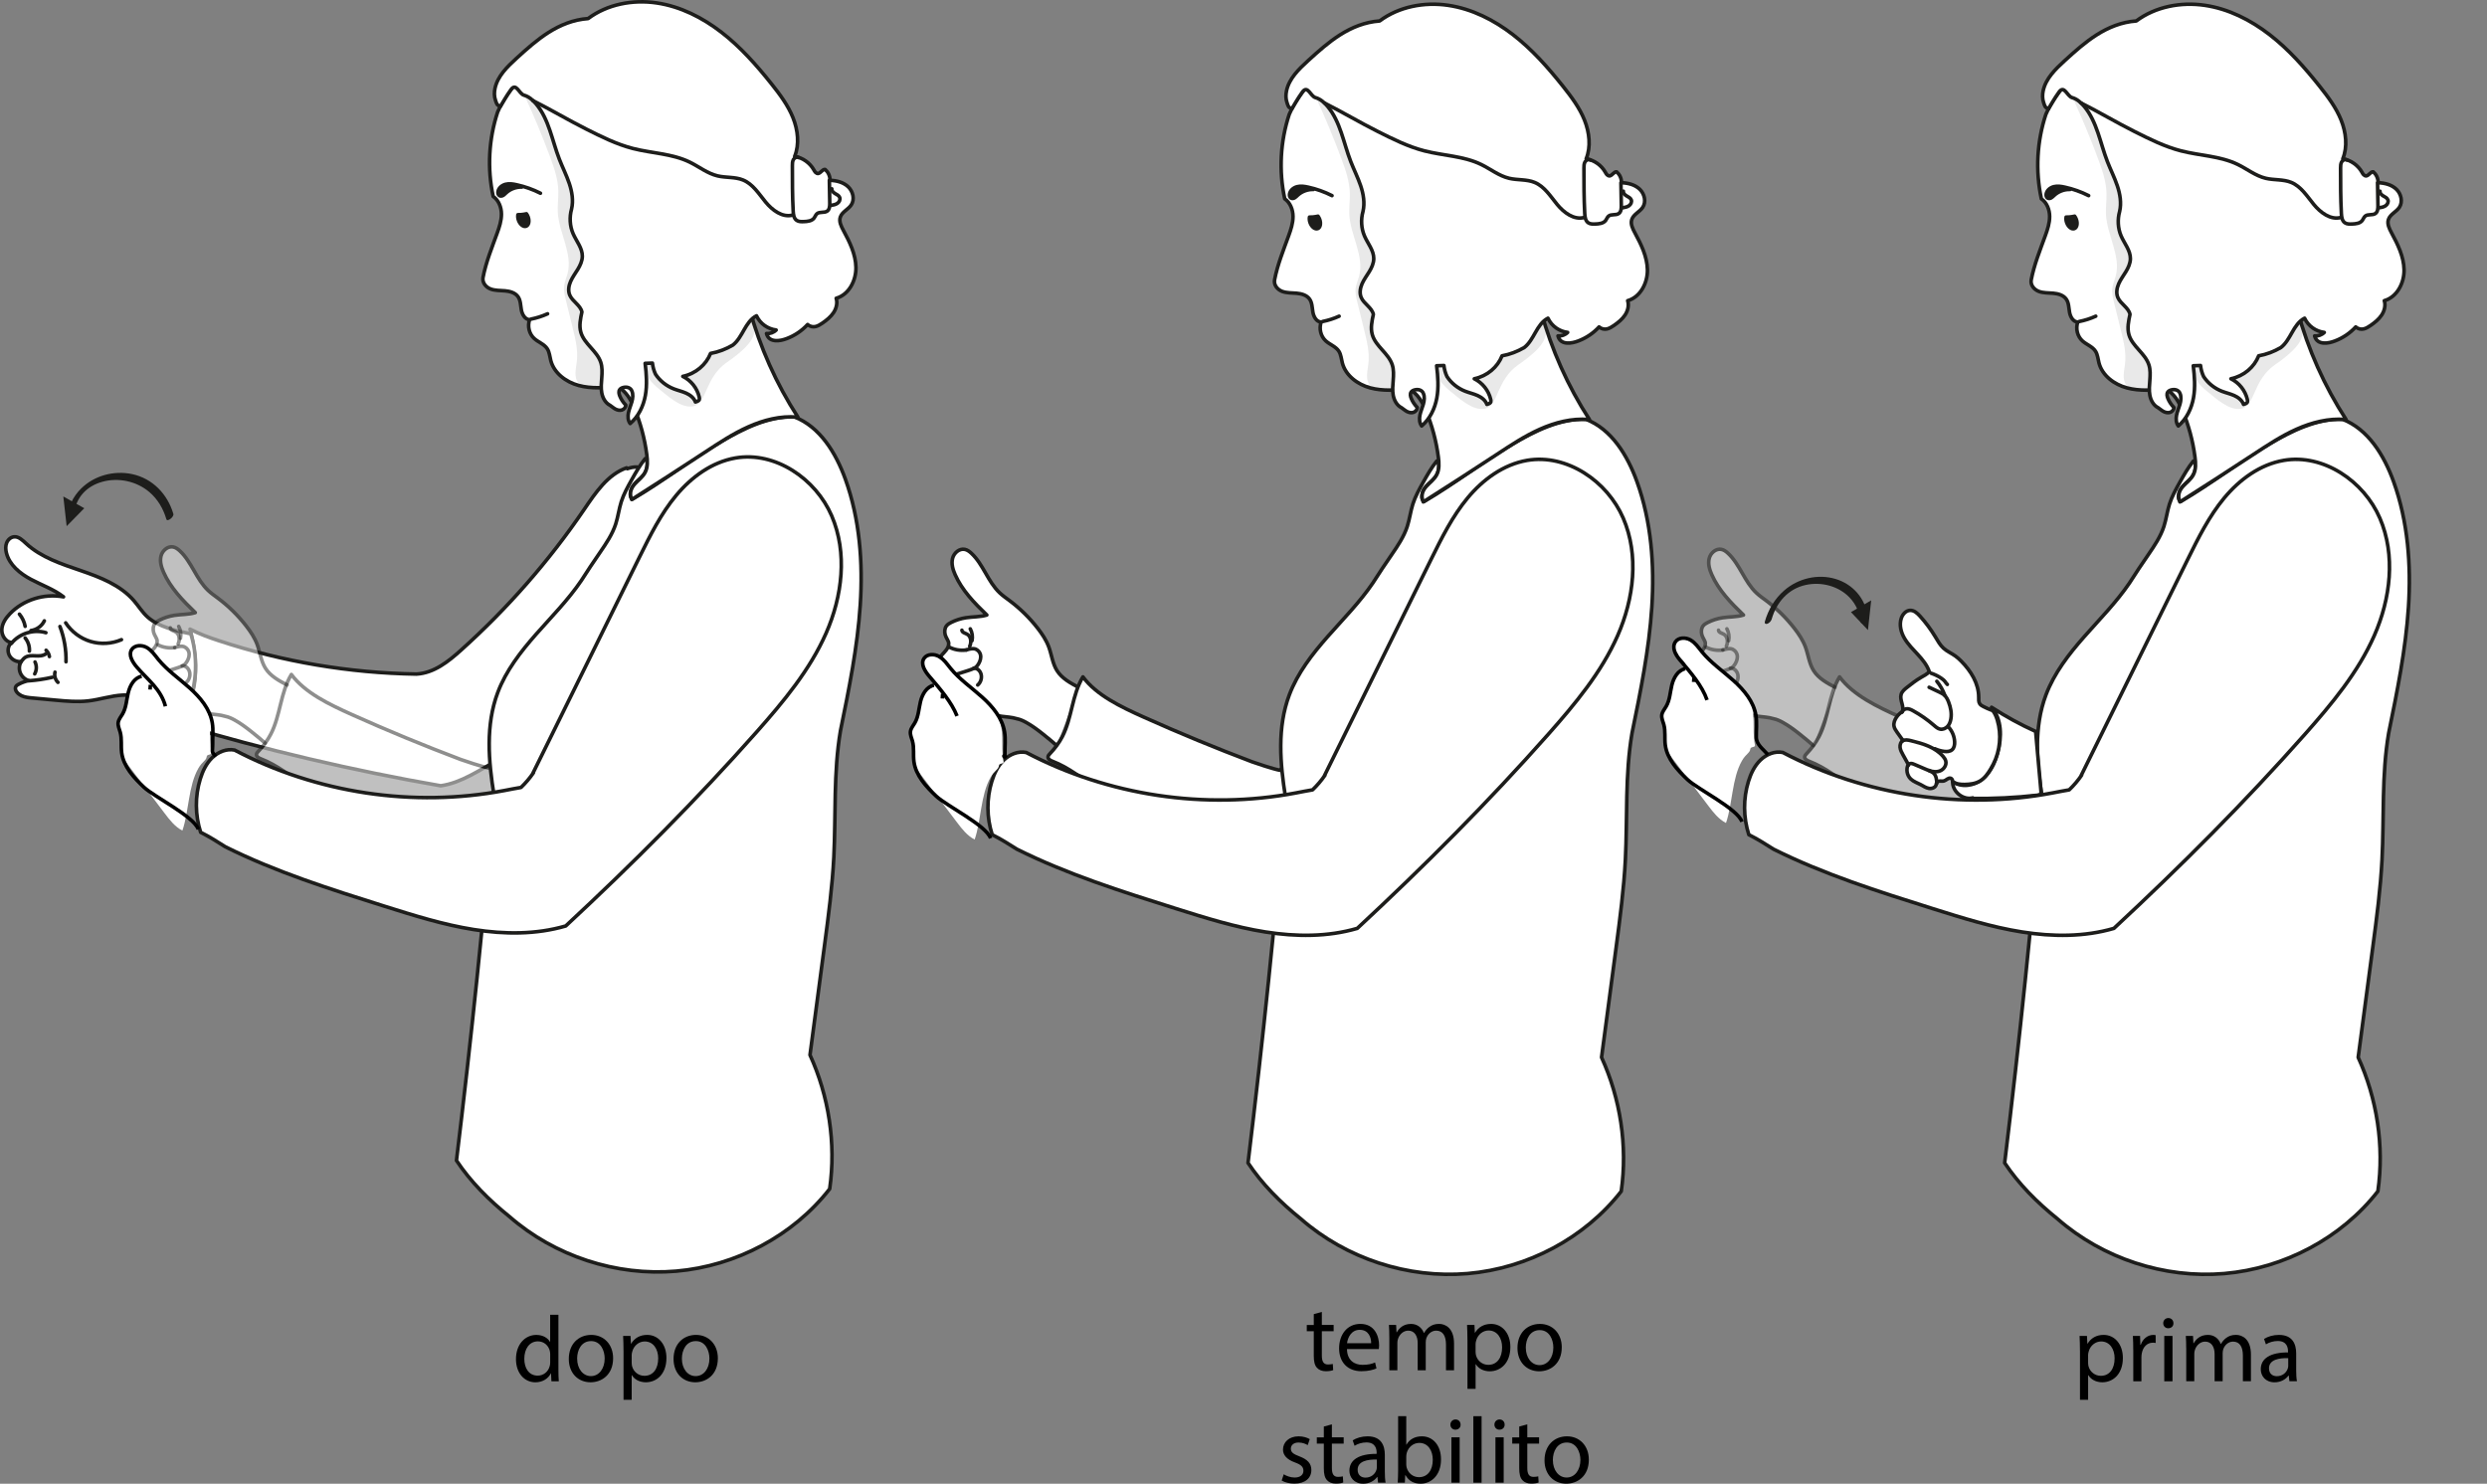 <?xml version="1.0" encoding="UTF-8"?>
<svg id="Calque_1" data-name="Calque 1" xmlns="http://www.w3.org/2000/svg" xmlns:xlink="http://www.w3.org/1999/xlink" viewBox="0 0 1035.38 617.8">
  <rect x="0" y="0" width="1035.38" height="617.8" fill="#808080" stroke="none"/>
  <defs>
    <style>
      .cls-1 {
        stroke: #000;
        stroke-miterlimit: 10;
      }

      .cls-1, .cls-2, .cls-3 {
        fill: none;
      }

      .cls-1, .cls-3 {
        stroke-width: 1.5px;
      }

      .cls-4 {
        clip-path: url(#clippath);
      }

      .cls-2, .cls-5, .cls-6, .cls-7 {
        stroke-width: 0px;
      }

      .cls-8 {
        opacity: .1;
      }

      .cls-9 {
        clip-path: url(#clippath-1);
      }

      .cls-10 {
        clip-path: url(#clippath-4);
      }

      .cls-11 {
        clip-path: url(#clippath-3);
      }

      .cls-12 {
        clip-path: url(#clippath-2);
      }

      .cls-13 {
        clip-path: url(#clippath-7);
      }

      .cls-14 {
        clip-path: url(#clippath-8);
      }

      .cls-15 {
        clip-path: url(#clippath-6);
      }

      .cls-16 {
        clip-path: url(#clippath-5);
      }

      .cls-17 {
        clip-path: url(#clippath-9);
      }

      .cls-18 {
        clip-path: url(#clippath-20);
      }

      .cls-19 {
        clip-path: url(#clippath-21);
      }

      .cls-20 {
        clip-path: url(#clippath-24);
      }

      .cls-21 {
        clip-path: url(#clippath-23);
      }

      .cls-22 {
        clip-path: url(#clippath-22);
      }

      .cls-23 {
        clip-path: url(#clippath-25);
      }

      .cls-24 {
        clip-path: url(#clippath-27);
      }

      .cls-25 {
        clip-path: url(#clippath-28);
      }

      .cls-26 {
        clip-path: url(#clippath-26);
      }

      .cls-27 {
        clip-path: url(#clippath-14);
      }

      .cls-28 {
        clip-path: url(#clippath-13);
      }

      .cls-29 {
        clip-path: url(#clippath-12);
      }

      .cls-30 {
        clip-path: url(#clippath-10);
      }

      .cls-31 {
        clip-path: url(#clippath-15);
      }

      .cls-32 {
        clip-path: url(#clippath-17);
      }

      .cls-33 {
        clip-path: url(#clippath-16);
      }

      .cls-34 {
        clip-path: url(#clippath-19);
      }

      .cls-35 {
        clip-path: url(#clippath-11);
      }

      .cls-36 {
        clip-path: url(#clippath-18);
      }

      .cls-37 {
        opacity: .5;
      }

      .cls-3 {
        stroke: #1d1d1b;
        stroke-linecap: round;
        stroke-linejoin: round;
      }

      .cls-6 {
        fill: #1d1d1b;
      }

      .cls-7 {
        fill: #fff;
      }
    </style>
    <clipPath id="clippath">
      <rect class="cls-2" x="385" y="1" width="303.8" height="530.38"/>
    </clipPath>
    <clipPath id="clippath-1">
      <rect class="cls-2" x="385" y="1" width="303.8" height="530.38"/>
    </clipPath>
    <clipPath id="clippath-2">
      <rect class="cls-2" x="385" y="1" width="303.8" height="530.38"/>
    </clipPath>
    <clipPath id="clippath-3">
      <rect class="cls-2" x="547.83" y="40.6" width="32.33" height="121.84"/>
    </clipPath>
    <clipPath id="clippath-4">
      <rect class="cls-2" x="598.07" y="132.85" width="45.59" height="37.43"/>
    </clipPath>
    <clipPath id="clippath-5">
      <rect class="cls-2" x="700" y="1" width="303.8" height="530.38"/>
    </clipPath>
    <clipPath id="clippath-6">
      <rect class="cls-2" x="700" y="1" width="303.8" height="530.38"/>
    </clipPath>
    <clipPath id="clippath-7">
      <rect class="cls-2" x="700" y="1" width="303.8" height="530.38"/>
    </clipPath>
    <clipPath id="clippath-8">
      <rect class="cls-2" x="705.41" y="227.93" width="59.49" height="83.27"/>
    </clipPath>
    <clipPath id="clippath-9">
      <rect class="cls-2" x="750.56" y="281.09" width="105.8" height="81.15"/>
    </clipPath>
    <clipPath id="clippath-10">
      <rect class="cls-2" x="710.2" y="269.35" width="13.85" height="12.87"/>
    </clipPath>
    <clipPath id="clippath-11">
      <rect class="cls-2" x="714.71" y="261.66" width="5.2" height="8.19"/>
    </clipPath>
    <clipPath id="clippath-12">
      <rect class="cls-2" x="718.19" y="261.08" width="2.37" height="6.44"/>
    </clipPath>
    <clipPath id="clippath-13">
      <rect class="cls-2" x="719.64" y="277.49" width="4.69" height="8.48"/>
    </clipPath>
    <clipPath id="clippath-14">
      <rect class="cls-2" x="709.41" y="268.7" width="8.6" height="2.81"/>
    </clipPath>
    <clipPath id="clippath-15">
      <rect class="cls-2" x="862.83" y="40.6" width="32.33" height="121.84"/>
    </clipPath>
    <clipPath id="clippath-16">
      <rect class="cls-2" x="913.07" y="132.85" width="45.59" height="37.43"/>
    </clipPath>
    <clipPath id="clippath-17">
      <rect class="cls-2" width="359.27" height="530.38"/>
    </clipPath>
    <clipPath id="clippath-18">
      <rect class="cls-2" width="359.27" height="530.38"/>
    </clipPath>
    <clipPath id="clippath-19">
      <rect class="cls-2" width="359.27" height="530.38"/>
    </clipPath>
    <clipPath id="clippath-20">
      <rect class="cls-2" x="60.87" y="226.93" width="59.49" height="83.27"/>
    </clipPath>
    <clipPath id="clippath-21">
      <rect class="cls-2" x="106.02" y="280.09" width="105.8" height="81.15"/>
    </clipPath>
    <clipPath id="clippath-22">
      <rect class="cls-2" x="65.66" y="268.35" width="13.85" height="12.87"/>
    </clipPath>
    <clipPath id="clippath-23">
      <rect class="cls-2" x="70.17" y="260.66" width="5.2" height="8.19"/>
    </clipPath>
    <clipPath id="clippath-24">
      <rect class="cls-2" x="73.66" y="260.08" width="2.37" height="6.44"/>
    </clipPath>
    <clipPath id="clippath-25">
      <rect class="cls-2" x="75.1" y="276.49" width="4.69" height="8.48"/>
    </clipPath>
    <clipPath id="clippath-26">
      <rect class="cls-2" x="64.87" y="267.7" width="8.6" height="2.81"/>
    </clipPath>
    <clipPath id="clippath-27">
      <rect class="cls-2" x="218.29" y="39.6" width="32.33" height="121.84"/>
    </clipPath>
    <clipPath id="clippath-28">
      <rect class="cls-2" x="268.53" y="131.85" width="45.59" height="37.43"/>
    </clipPath>
  </defs>
  <g id="b">
    <g id="c">
      <g class="cls-4">
        <g class="cls-9">
          <g class="cls-12">
            <g>
              <path class="cls-7" d="M449.15,286.26c-3.45-1.8-7.06-3.76-9.13-7.06-1.84-2.94-2.19-6.56-3.39-9.81-1.05-2.84-2.75-5.39-4.61-7.78-3.37-4.33-7.31-8.21-11.7-11.5-1.4-1.05-2.85-2.05-4.12-3.25-4.94-4.64-6.83-11.85-11.79-16.48-.79-.74-1.69-1.42-2.74-1.63-2.28-.47-4.53,1.49-5.1,3.75s.12,4.65,1.07,6.78c2.85,6.46,7.88,11.68,13.2,16.8-2.81.86-5.82.69-8.73,1.14-2.14.33-4.22,1-6.15,1.97-.72.36-1.44.78-1.93,1.42-.77,1-.85,2.4-.55,3.63.3,1.23,1.39,2.54,1.48,3.49.2,2.1-1.79,3.77-2.8,4.93-1.16,1.33-1.33,3.42-.41,4.92.77,1.26,2.94,2.88,3.78,4.52-.96,2.15-.24,4.92,2.01,6.85-.21,1.68,1.13,3.4,3.12,3.87,1.83,1.93,4.52,2.74,7.09,3.39,1.53.39,3.06.75,4.6,1.11,1.57.37,3.15.74,4.75.96,2.01.28,4.05.32,6.23.99,1.37.26,2.66.86,3.88,1.54,2.51,1.39,4.81,3.11,7.06,4.9,1.94,1.54,3.84,3.12,5.7,4.75"/>
              <path class="cls-3" d="M449.15,286.26c-3.45-1.8-7.06-3.76-9.13-7.06-1.84-2.94-2.19-6.56-3.39-9.81-1.05-2.84-2.75-5.39-4.61-7.78-3.37-4.33-7.31-8.21-11.7-11.5-1.4-1.05-2.85-2.05-4.12-3.25-4.94-4.64-6.83-11.85-11.79-16.48-.79-.74-1.69-1.42-2.74-1.63-2.28-.47-4.53,1.49-5.1,3.75s.12,4.65,1.07,6.78c2.85,6.46,7.88,11.68,13.2,16.8-2.81.86-5.82.69-8.73,1.14-2.14.33-4.22,1-6.15,1.97-.72.36-1.44.78-1.93,1.42-.77,1-.85,2.4-.55,3.63.3,1.23,1.39,2.54,1.48,3.49.2,2.1-1.79,3.77-2.8,4.93-1.16,1.33-1.33,3.42-.41,4.92.77,1.26,2.94,2.88,3.78,4.52-.96,2.15-.24,4.92,2.01,6.85-.21,1.68,1.13,3.4,3.12,3.87,1.83,1.93,4.52,2.74,7.09,3.39,1.53.39,3.06.75,4.6,1.11,1.57.37,3.15.74,4.75.96,2.01.28,4.05.32,6.23.99,1.37.26,2.66.86,3.88,1.54,2.51,1.39,4.81,3.11,7.06,4.9,1.94,1.54,3.84,3.12,5.7,4.75"/>
              <path class="cls-7" d="M526.04,361.5c-24.98-6.67-48.72-17.96-69.65-33.14-5.8-4.21-11.49-8.77-18.18-11.36-.87-.34-1.93-.88-1.9-1.81.02-.55.43-1,.81-1.39,2.02-2.12,3.8-4.49,5.15-7.09,4.04-7.81,4-17.34,8.57-24.86,5.7,7.64,15.64,12.41,25.38,16.77,14.83,6.65,29.86,12.85,45.07,18.6,1.38.52,8.76,2.99,11.54,3.51,2.58-2.62,5.16-5.24,7.78-7.82"/>
              <path class="cls-3" d="M526.04,361.5c-24.98-6.67-48.72-17.96-69.65-33.14-5.8-4.21-11.49-8.77-18.18-11.36-.87-.34-1.93-.88-1.9-1.81.02-.55.43-1,.81-1.39,2.02-2.12,3.8-4.49,5.15-7.09,4.04-7.81,4-17.34,8.57-24.86,5.7,7.64,15.64,12.41,25.38,16.77,14.83,6.65,29.86,12.85,45.07,18.6,1.38.52,8.76,2.99,11.54,3.51,2.58-2.62,5.16-5.24,7.78-7.82"/>
              <path class="cls-3" d="M395.95,281.47c1.53-.49,5.12-1.63,6.65-2.12,1.37-.44,3.17-1.01,3.92-1.78,1.28-1.3,3.01-4.71.46-6.81-.7-.57-1.75-1.09-4.72-.12"/>
              <path class="cls-3" d="M403.71,269.1c.81-1.72.56-4.14-1.11-5.05-.84-.45-2.09-.69-2.14-1.64"/>
              <path class="cls-3" d="M404.67,266.77c.34-1.66.08-3.44-.73-4.93"/>
              <path class="cls-3" d="M407.04,285.22c1.28-1.07,1.83-2.92,1.39-4.53-.37-1.37-1.64-2.62-3.04-2.43"/>
              <path class="cls-3" d="M395.16,269.45c2.17,1.11,4.68,1.54,7.1,1.19"/>
              <path class="cls-7" d="M598.13,191.99c-2.2,2.71-3.92,5.78-5.63,8.82-1.64,2.93-3.29,5.89-4.31,9.09-.96,3.04-1.34,6.25-2.32,9.29-1.4,4.31-3.99,8.12-6.55,11.86-2.6,3.8-5.19,7.59-7.74,11.65-5.48,8.07-12.38,15.04-18.83,22.35-6.45,7.32-12.55,15.17-15.99,24.3-5.09,13.51-3.89,28.46-1.53,42.92-4.21,50.54-9.47,101-15.66,151.94,5.86,8.82,13.48,16.46,22.05,23.35,18.83,16.47,44.49,24.87,69.41,22.73,24.92-2.14,48.77-14.8,63.92-34.26,2.72-18.97-.41-38.73-8.2-55.75,2.03-15.3,4.06-30.6,6.09-45.9,1.61-12.12,3.22-24.27,3.84-36.48.89-17.45-.21-35.16,2.76-52.63,3.54-17.34,7.09-34.74,8.24-52.39,1.14-17.66-.19-35.7-6.19-52.34-3.94-10.94-10.55-21.79-21.27-25.98-10.93-.27-21.18,4.94-30.63,10.41-12.46,7.21-23.49,16.18-36.68,23.82-1.23-.74-1.07-2.33-.69-3.71.37-1.39,1.35-2.52,2.39-3.51,1.04-.99,2.18-1.9,3.01-3.07,1.36-1.92,1.76-4.48,1.05-6.72"/>
              <path class="cls-3" d="M598.13,191.99c-2.2,2.71-3.92,5.78-5.63,8.82-1.64,2.93-3.29,5.89-4.31,9.09-.96,3.04-1.34,6.25-2.32,9.29-1.4,4.31-3.99,8.12-6.55,11.86-2.6,3.8-5.19,7.59-7.74,11.65-5.48,8.07-12.38,15.04-18.83,22.35-6.45,7.32-12.55,15.17-15.99,24.3-5.09,13.51-3.89,28.46-1.53,42.92-4.21,50.54-9.47,101-15.66,151.94,5.86,8.82,13.48,16.46,22.05,23.35,18.83,16.47,44.49,24.87,69.41,22.73,24.92-2.14,48.77-14.8,63.92-34.26,2.72-18.97-.41-38.73-8.2-55.75,2.03-15.3,4.06-30.6,6.09-45.9,1.61-12.12,3.22-24.27,3.84-36.48.89-17.45-.21-35.16,2.76-52.63,3.54-17.34,7.09-34.74,8.24-52.39,1.14-17.66-.19-35.7-6.19-52.34-3.94-10.94-10.55-21.79-21.27-25.98-10.93-.27-21.18,4.94-30.63,10.41-12.46,7.21-23.49,16.18-36.68,23.82-1.23-.74-1.07-2.33-.69-3.71.37-1.39,1.35-2.52,2.39-3.51,1.04-.99,2.18-1.9,3.01-3.07,1.36-1.92,1.76-4.48,1.05-6.72"/>
              <path class="cls-7" d="M551.14,323.48c14.88-30.19,29.77-60.38,44.65-90.57,4.4-8.93,8.87-17.96,15.23-25.61,6.37-7.66,14.92-13.93,24.74-15.61,16.55-2.83,33.39,8.65,40.02,24.07,6.64,15.42,4.44,33.53-2.33,48.9-6.77,15.36-17.71,28.46-28.84,41.03-25.01,28.25-51.7,55-79.55,80.87-12.35,3.62-25.54,3.51-38.25,1.5s-25.03-5.89-37.31-9.76c-22.52-7.09-45.14-14.22-66.18-24.73-3.33-2.11-6.65-4.22-10.25-6.01-2.32-7.15-2.38-15.03-.16-22.22,1.01-3.27,2.52-6.47,4.98-8.85,2.45-2.38,5.96-3.85,9.32-3.17,34.15,17.96,74.4,24.02,112.26,16.85,2.31-.45,4.62-.9,6.97-1.29,1.93-1.85,3.67-3.9,5.18-6.11"/>
              <path class="cls-3" d="M551.14,323.48c14.88-30.19,29.77-60.38,44.65-90.57,4.4-8.93,8.87-17.96,15.23-25.61,6.37-7.66,14.92-13.93,24.74-15.61,16.55-2.83,33.39,8.65,40.02,24.07,6.64,15.42,4.44,33.53-2.33,48.9-6.77,15.36-17.71,28.46-28.84,41.03-25.01,28.25-51.7,55-79.55,80.87-12.35,3.62-25.54,3.51-38.25,1.5s-25.03-5.89-37.31-9.76c-22.52-7.09-45.14-14.22-66.18-24.73-3.33-2.11-6.65-4.22-10.25-6.01-2.32-7.15-2.38-15.03-.16-22.22,1.01-3.27,2.52-6.47,4.98-8.85,2.45-2.38,5.96-3.85,9.32-3.17,34.15,17.96,74.4,24.02,112.26,16.85,2.31-.45,4.62-.9,6.97-1.29,1.93-1.85,3.67-3.9,5.18-6.11"/>
              <path class="cls-3" d="M394.15,292.46c1.75.04,3.44,1.08,4.25,2.63"/>
              <path class="cls-7" d="M661.7,174.65c-8.98-13.85-15.8-29.1-20.13-45.03-1.6-7.58-2.73-15.31-.87-22.62,2.48-9.72,9.99-17.7,11.77-27.57,1.46-8.09-1.14-16.31-3.89-24.06-2.71-7.62-5.68-15.3-10.67-21.67-5.88-7.5-14.32-12.75-23.34-15.84s-18.63-4.12-28.17-4.23c-10.24,2.24-20.31,5.56-29.13,11.1-8.83,5.53-16.37,13.38-20.55,22.92-3.67,11.09-4.41,23.46-1.86,35.14,2.32,1.62,3.42,4.54,3.44,7.32s-.88,5.47-1.83,8.09c-2.18,6.04-4.63,12.02-5.84,18.33-.4,2.25,1.29,4.11,3.19,4.81s3.99.58,6,.76c2.02.18,4.19.77,5.37,2.42,1.12,1.56,1.06,3.63,1.4,5.52s1.51,3.99,3.42,4.06c-.95,2.84-.13,5.95,1.92,7.83,1.72,1.57,4.18,2.34,5.45,4.29.93,1.44,1.02,3.24,1.46,4.9,1.38,5.27,6.37,8.97,11.62,10.38,5.26,1.42,10.81.95,16.23.48,3.58,2.01,5.49,5.49,6.87,8.79,2.6,6.23,4.37,12.8,5.24,19.5.33,2.52.5,5.22-.69,7.46-.99,1.87-2.78,3.15-4.22,4.71-1.44,1.56-2.57,3.77-1.36,6.56,10.23-6.49,20.41-13.07,30.54-19.73,5.82-3.83,11.65-7.71,18.01-10.55s13.33-4.63,20.28-4.05"/>
              <path class="cls-3" d="M661.7,174.65c-8.98-13.85-15.8-29.1-20.13-45.03-1.6-7.58-2.73-15.31-.87-22.62,2.48-9.72,9.99-17.7,11.77-27.57,1.46-8.09-1.14-16.31-3.89-24.06-2.71-7.62-5.68-15.3-10.67-21.67-5.88-7.5-14.32-12.75-23.34-15.84s-18.63-4.12-28.17-4.23c-10.24,2.24-20.31,5.56-29.13,11.1-8.83,5.53-16.37,13.38-20.55,22.92-3.67,11.09-4.41,23.46-1.86,35.14,2.32,1.62,3.42,4.54,3.44,7.32s-.88,5.47-1.83,8.09c-2.18,6.04-4.63,12.02-5.84,18.33-.4,2.25,1.29,4.11,3.19,4.81s3.99.58,6,.76c2.02.18,4.19.77,5.37,2.42,1.12,1.56,1.06,3.63,1.4,5.52s1.51,3.99,3.42,4.06c-.95,2.84-.13,5.95,1.92,7.83,1.72,1.57,4.18,2.34,5.45,4.29.93,1.44,1.02,3.24,1.46,4.9,1.38,5.27,6.37,8.97,11.62,10.38,5.26,1.42,10.81.95,16.23.48,3.58,2.01,5.49,5.49,6.87,8.79,2.6,6.23,4.37,12.8,5.24,19.5.33,2.52.5,5.22-.69,7.46-.99,1.87-2.78,3.15-4.22,4.71-1.44,1.56-2.57,3.77-1.36,6.56,10.23-6.49,20.41-13.07,30.54-19.73,5.82-3.83,11.65-7.71,18.01-10.55s13.33-4.63,20.28-4.05"/>
              <path class="cls-7" d="M537.84,45.32c-1.55-.62-1.51-1.05-2.05-2.62-.55-1.58-.53-3.31-.18-4.94,1.09-5.09,5.11-8.97,8.96-12.49,4.23-3.86,8.52-7.71,13.36-10.78,4.84-3.06,10.3-5.33,16.44-5.76,8.01-5.99,18.6-7.97,28.5-6.52,9.89,1.45,19.12,6.12,27.03,12.24,7.91,6.12,14.59,13.68,20.82,21.5,3.47,4.36,6.86,8.88,8.93,14.05,2.07,5.17,2.73,11.12.71,16.1,3.3.57,6.31,2.68,7.96,5.6.21.37.4.76.7,1.06.3.3.72.52,1.14.48.57-.14,1.01-.57,1.44-.97s.9-.8,1.44-.72c1.21,1.06,2.01,2.57,2.03,4.54,2.75.07,5.61.81,7.59,2.72,1.98,1.92,2.76,5.21,1.24,7.51-1.27,1.92-3.84,2.89-4.56,5.08-.61,1.85.36,3.8,1.28,5.52,2.6,4.81,5.12,9.91,5.23,15.38s-2.88,11.38-8.22,12.9c.63,2,.05,4.24-1.11,5.99s-2.84,3.09-4.56,4.29c-.9.62-1.84,1.23-2.9,1.48-1.07.24-2.29.06-3.33-.84-2.36,2.57-5.32,4.58-8.58,5.82-1.51.58-3.13.99-4.74.89-1.62-.1-3.25-.79-3.79-2.96,1.47.14,2.98-.41,4.02-1.46-3.44-.42-6.63-2.57-8.19-5.92-2.38,1.19-3.89,3.57-5.2,5.88-1.32,2.31-2.63,4.75-4.66,6.32-2.86,1.67-6,2.89-9.26,3.46-1.86,4.72-6.14,8.41-11.56,9.56,3.39,1.65,5.96,4.88,6.82,8.55.08.37.15.75.05,1.11-.11.36-.44.67-1.62,1.01-.61-1.72-2.19-2.93-3.86-3.68s-3.47-1.13-5.18-1.8c-3.09-1.21-5.8-3.38-7.57-6.1-.68-1.45-1.11-3.02-1.29-4.61-.93.03-1.86.06-3.03.1.54,4.45.89,8.98.09,13.39s-2.86,8.74-6.32,11.68c-.95-1.26-1.03-2.98-.72-4.53s.98-2.99,1.41-4.51c.43-1.52.6-3.2.04-4.46-.21-.69-.81-1.22-1.49-1.47-.68-.24-1.44-.21-2.14-.04-.57.14-1.14.41-1.48.89-.53.76-.3,1.8.05,2.66.55,1.34,1.36,2.58,2.49,3.76.03.93-.71,1.78-1.61,2.05-.89.27-1.88.06-2.7-.38s-1.52-1.08-2.25-1.57c-1.91-.96-3.04-3.04-3.44-5.14s-.16-4.26,0-6.39.25-4.32-.41-6.35c-1.56-4.78-6.87-7.64-8.28-12.47-.81-2.77-.18-5.73.42-8.52-.62-2.85-3.92-4.33-5.06-7.02-.76-1.8-.43-3.9.35-5.69.78-1.79,1.97-3.37,2.99-5.04s1.88-3.52,1.89-5.47c.02-3.43-2.5-6.27-3.86-9.42-1.38-3.21-1.54-6.91-.63-10.19.83-3.53.2-7.26-.96-10.7-1.15-3.44-2.81-6.68-4.12-10.07-3.02-7.79-4.29-16.55-9.64-22.98-1.36-1.63-3.03-3.11-5.07-3.67s-3.25-5.34-5.39-2.37c-2.1,2.91-3.41,5.4-4.34,6.85"/>
              <path class="cls-3" d="M537.84,45.32c-1.55-.62-1.51-1.05-2.05-2.62-.55-1.58-.53-3.31-.18-4.94,1.09-5.09,5.11-8.97,8.96-12.49,4.23-3.86,8.52-7.71,13.36-10.78,4.84-3.06,10.3-5.33,16.44-5.76,8.01-5.99,18.6-7.97,28.5-6.52,9.89,1.45,19.12,6.12,27.03,12.24,7.91,6.12,14.59,13.68,20.82,21.5,3.47,4.36,6.86,8.88,8.93,14.05,2.07,5.17,2.73,11.12.71,16.1,3.3.57,6.31,2.68,7.96,5.6.21.37.4.76.7,1.06.3.3.72.52,1.14.48.57-.14,1.01-.57,1.44-.97s.9-.8,1.44-.72c1.21,1.06,2.01,2.57,2.03,4.54,2.75.07,5.61.81,7.59,2.72,1.98,1.92,2.76,5.21,1.24,7.51-1.27,1.92-3.84,2.89-4.56,5.08-.61,1.85.36,3.8,1.28,5.52,2.6,4.81,5.12,9.91,5.23,15.38s-2.88,11.38-8.22,12.9c.63,2,.05,4.24-1.11,5.99s-2.84,3.09-4.56,4.29c-.9.62-1.84,1.23-2.9,1.48-1.07.24-2.29.06-3.33-.84-2.36,2.57-5.32,4.58-8.58,5.82-1.51.58-3.13.99-4.74.89-1.62-.1-3.25-.79-3.79-2.96,1.47.14,2.98-.41,4.02-1.46-3.44-.42-6.63-2.57-8.19-5.92-2.38,1.19-3.89,3.57-5.2,5.88-1.32,2.31-2.63,4.75-4.66,6.32-2.86,1.67-6,2.89-9.26,3.46-1.86,4.72-6.14,8.41-11.56,9.56,3.39,1.65,5.96,4.88,6.82,8.55.08.37.15.75.05,1.11-.11.36-.44.67-1.62,1.01-.61-1.72-2.19-2.93-3.86-3.68s-3.47-1.13-5.18-1.8c-3.09-1.21-5.8-3.38-7.57-6.1-.68-1.45-1.11-3.02-1.29-4.61-.93.03-1.86.06-3.03.1.54,4.45.89,8.98.09,13.39s-2.86,8.74-6.32,11.68c-.95-1.26-1.03-2.98-.72-4.53s.98-2.99,1.41-4.51c.43-1.52.6-3.2.04-4.46-.21-.69-.81-1.22-1.49-1.47-.68-.24-1.44-.21-2.14-.04-.57.14-1.14.41-1.48.89-.53.76-.3,1.8.05,2.66.55,1.34,1.36,2.58,2.49,3.76.03.93-.71,1.78-1.61,2.05-.89.27-1.88.06-2.7-.38s-1.52-1.08-2.25-1.57c-1.91-.96-3.04-3.04-3.44-5.14s-.16-4.26,0-6.39.25-4.32-.41-6.35c-1.56-4.78-6.87-7.64-8.28-12.47-.81-2.77-.18-5.73.42-8.52-.62-2.85-3.92-4.33-5.06-7.02-.76-1.8-.43-3.9.35-5.69.78-1.79,1.97-3.37,2.99-5.04s1.88-3.52,1.89-5.47c.02-3.43-2.5-6.27-3.86-9.42-1.38-3.21-1.54-6.91-.63-10.19.83-3.53.2-7.26-.96-10.7-1.15-3.44-2.81-6.68-4.12-10.07-3.02-7.79-4.29-16.55-9.64-22.98-1.36-1.63-3.03-3.11-5.07-3.67s-3.25-5.34-5.39-2.37c-2.1,2.91-3.41,5.4-4.34,6.85"/>
              <path class="cls-3" d="M551.45,42.93c7.48,3.76,14.66,8.06,22.14,11.81,6.29,3.16,12.64,6.34,19.46,8.09,7.85,2.01,16.28,2.11,23.57,5.65,3.91,1.9,7.43,4.76,11.66,5.76,3.49.83,7.28.35,10.6,1.71,4.09,1.68,6.57,5.73,9.37,9.15s7,6.6,11.27,5.46"/>
              <path class="cls-3" d="M674.82,76.09c.05,3.15.11,6.31.16,9.46.02,1.21-.05,2.63-1.04,3.34-1.22.88-3.15.13-4.29,1.11-.54.47-.75,1.22-1.18,1.79-.96,1.27-2.79,1.43-4.38,1.49-.99.03-2.06.04-2.88-.52-1.18-.81-1.38-2.43-1.46-3.86-.33-6.31-.33-12.63-.33-18.94,0-.87.01-1.78.44-2.54.43-.75,1.45-1.25,2.2-.81"/>
              <path class="cls-3" d="M675.48,86.52c.93-.15,1.9-.31,2.68-.85.78-.54,1.3-1.56.96-2.45-.31-.8-1.17-1.2-1.91-1.63s-1.5-1.14-1.37-1.98"/>
              <path class="cls-6" d="M554.54,81.46c-3.13-1.58-6.47-2.77-9.89-3.52-1.52-.34-3.11-.59-4.62-.21s-2.92,1.52-3.17,3.06c-.1.61.04,1.33.56,1.67.45.29,1.06.2,1.53-.07.47-.26.83-.67,1.23-1.03,1.77-1.65,4.21-2.56,6.62-2.47"/>
              <path class="cls-3" d="M554.54,81.46c-3.13-1.58-6.47-2.77-9.89-3.52-1.52-.34-3.11-.59-4.62-.21s-2.92,1.52-3.17,3.06c-.1.61.04,1.33.56,1.67.45.29,1.06.2,1.53-.07.47-.26.83-.67,1.23-1.03,1.77-1.65,4.21-2.56,6.62-2.47"/>
              <path class="cls-6" d="M548.7,90.01c-.08,0-1.66.45-3.54.39-.13.69-.05,1.53.26,2.37.65,1.75,2.07,2.83,3.17,2.42s1.46-2.16.81-3.9c-.18-.49-.43-.91-.7-1.28"/>
              <path class="cls-3" d="M548.7,90.01c-.08,0-1.66.45-3.54.39-.13.69-.05,1.53.26,2.37.65,1.75,2.07,2.83,3.17,2.42s1.46-2.16.81-3.9c-.18-.49-.43-.91-.7-1.28Z"/>
              <path class="cls-3" d="M550.63,133.87c2.36-.47,4.67-1.21,6.87-2.21"/>
              <g class="cls-8">
                <g class="cls-11">
                  <path class="cls-6" d="M547.83,40.6c3.9,8.4,7.47,16.96,10.69,25.65,1.7,4.59,3.32,9.31,3.46,14.2.08,2.95-.38,5.9-.23,8.85.46,8.8,6.36,17.32,4.04,25.82-.43,1.57-1.13,3.08-1.37,4.69-.3,2.07.21,4.17.71,6.2.96,3.89,1.91,7.78,2.87,11.67,1.11,4.52,2.23,9.16,1.69,13.79-.36,3.07-1.33,6.56.62,8.95,1.88,2.29,5.36,2.16,8.31,1.83.32-.04.67-.08.91-.31.22-.21.3-.53.35-.83.78-4.24-.12-8.77-2.47-12.39-2.17-3.34-5.57-6.1-6.31-10.01-.66-3.52.93-7.64-1.26-10.49-.66-.86-1.61-1.48-2.28-2.34-1.58-2.05-1.25-5.02-.22-7.4,1.02-2.38,2.63-4.49,3.5-6.93,1.1-3.11.88-6.65-.58-9.6-1.13-2.28-2.98-4.25-3.48-6.75-.54-2.71.63-5.44.8-8.19.15-2.4-.47-4.78-1.11-7.1-1.86-6.72-3.96-13.37-6.42-19.9-1.55-4.11-3.24-8.17-5.06-12.17-.6-1.32-1.23-2.65-2.18-3.75-1.21-1.4-2.87-2.33-4.49-3.23"/>
                </g>
              </g>
              <g class="cls-8">
                <g class="cls-10">
                  <path class="cls-6" d="M598.29,152.35c.89.17,1.8.18,2.7.04.32,4.14,3.88,7.29,7.52,9.29,3.64,2.01,7.72,3.42,10.66,6.35,1.17-.02,1.91-1.42,1.69-2.57s-1.07-2.06-1.88-2.9c-1.5-1.55-3-3.11-4.51-4.66,3.45-2.24,4.69-1.59,7.48-4.62.49-.54,2.9-4.42,3.52-4.79.64-.39,1.38-.57,2.1-.79,3.33-1,6.09-1.93,8.49-4.44,2.61-2.73,4.71-7.06,6.46-10.4,1.91,5.88,2.93,9.76-10.5,19.09-9.11,6.33-8.18,17.11-13.89,18.22-5.03.98-10.4-4.13-14.39-7.33-2.92-2.34-5.77-5.46-5.69-9.2"/>
                </g>
              </g>
            </g>
          </g>
        </g>
      </g>
    </g>
    <g id="i">
      <g class="cls-16">
        <g class="cls-15">
          <g class="cls-13">
            <g>
              <g class="cls-37">
                <g class="cls-14">
                  <g>
                    <path class="cls-7" d="M764.15,286.26c-3.45-1.8-7.06-3.76-9.13-7.06-1.84-2.94-2.19-6.56-3.39-9.81-1.05-2.84-2.75-5.39-4.61-7.78-3.37-4.33-7.31-8.21-11.7-11.5-1.4-1.05-2.85-2.05-4.12-3.25-4.94-4.64-6.83-11.85-11.79-16.48-.79-.74-1.69-1.42-2.74-1.63-2.28-.47-4.53,1.49-5.1,3.75-.57,2.26.12,4.65,1.07,6.78,2.85,6.46,7.88,11.68,13.2,16.8-2.81.86-5.82.69-8.73,1.14-2.14.33-4.22,1-6.15,1.97-.72.36-1.44.78-1.93,1.42-.77,1-.85,2.4-.55,3.63s1.39,2.54,1.48,3.49c.2,2.1-1.79,3.77-2.8,4.93-1.16,1.33-1.33,3.42-.41,4.92.77,1.26,2.94,2.88,3.78,4.52-.96,2.15-.24,4.92,2.01,6.85-.21,1.68,1.13,3.4,3.12,3.87,1.83,1.93,4.52,2.74,7.09,3.39,1.53.39,3.06.75,4.6,1.11,1.57.37,3.15.74,4.75.96,2.01.28,4.05.32,6.23.99,1.37.26,2.66.86,3.88,1.54,2.51,1.39,4.81,3.11,7.06,4.9,1.94,1.54,3.84,3.12,5.7,4.75"/>
                    <path class="cls-3" d="M764.15,286.26c-3.45-1.8-7.06-3.76-9.13-7.06-1.84-2.94-2.19-6.56-3.39-9.81-1.05-2.84-2.75-5.39-4.61-7.78-3.37-4.33-7.31-8.21-11.7-11.5-1.4-1.05-2.85-2.05-4.12-3.25-4.94-4.64-6.83-11.85-11.79-16.48-.79-.74-1.69-1.42-2.74-1.63-2.28-.47-4.53,1.49-5.1,3.75-.57,2.26.12,4.65,1.07,6.78,2.85,6.46,7.88,11.68,13.2,16.8-2.81.86-5.82.69-8.73,1.14-2.14.33-4.22,1-6.15,1.97-.72.36-1.44.78-1.93,1.42-.77,1-.85,2.4-.55,3.63s1.39,2.54,1.48,3.49c.2,2.1-1.79,3.77-2.8,4.93-1.16,1.33-1.33,3.42-.41,4.92.77,1.26,2.94,2.88,3.78,4.52-.96,2.15-.24,4.92,2.01,6.85-.21,1.68,1.13,3.4,3.12,3.87,1.83,1.93,4.52,2.74,7.09,3.39,1.53.39,3.06.75,4.6,1.11,1.57.37,3.15.74,4.75.96,2.01.28,4.05.32,6.23.99,1.37.26,2.66.86,3.88,1.54,2.51,1.39,4.81,3.11,7.06,4.9,1.94,1.54,3.84,3.12,5.7,4.75"/>
                  </g>
                </g>
              </g>
              <g class="cls-37">
                <g class="cls-17">
                  <g>
                    <path class="cls-7" d="M841.04,361.5c-24.98-6.67-48.72-17.96-69.65-33.14-5.8-4.21-11.49-8.77-18.18-11.36-.87-.34-1.93-.88-1.9-1.81.02-.55.43-1,.81-1.39,2.02-2.12,3.8-4.49,5.15-7.09,4.04-7.81,4-17.34,8.57-24.86,5.7,7.64,15.64,12.41,25.38,16.77,14.83,6.65,29.86,12.85,45.07,18.6,1.38.52,8.76,2.99,11.54,3.51,2.58-2.62,5.16-5.24,7.78-7.82"/>
                    <path class="cls-3" d="M841.04,361.5c-24.98-6.67-48.72-17.96-69.65-33.14-5.8-4.21-11.49-8.77-18.18-11.36-.87-.34-1.93-.88-1.9-1.81.02-.55.43-1,.81-1.39,2.02-2.12,3.8-4.49,5.15-7.09,4.04-7.81,4-17.34,8.57-24.86,5.7,7.64,15.64,12.41,25.38,16.77,14.83,6.65,29.86,12.85,45.07,18.6,1.38.52,8.76,2.99,11.54,3.51,2.58-2.62,5.16-5.24,7.78-7.82"/>
                  </g>
                </g>
              </g>
              <g class="cls-37">
                <g class="cls-30">
                  <path class="cls-3" d="M710.95,281.47c1.53-.49,5.12-1.63,6.65-2.12,1.37-.44,3.17-1.01,3.92-1.78,1.28-1.3,3.01-4.71.46-6.81-.7-.57-1.75-1.09-4.72-.12"/>
                </g>
              </g>
              <g class="cls-37">
                <g class="cls-35">
                  <path class="cls-3" d="M718.71,269.1c.81-1.72.56-4.14-1.11-5.05-.84-.45-2.09-.69-2.14-1.64"/>
                </g>
              </g>
              <g class="cls-37">
                <g class="cls-29">
                  <path class="cls-3" d="M719.67,266.77c.34-1.66.08-3.44-.73-4.93"/>
                </g>
              </g>
              <g class="cls-37">
                <g class="cls-28">
                  <path class="cls-3" d="M722.04,285.22c1.28-1.07,1.83-2.92,1.39-4.53-.37-1.37-1.64-2.62-3.04-2.43"/>
                </g>
              </g>
              <g class="cls-37">
                <g class="cls-27">
                  <path class="cls-3" d="M710.16,269.45c2.17,1.11,4.68,1.54,7.1,1.19"/>
                </g>
              </g>
              <path class="cls-7" d="M913.13,191.99c-2.2,2.71-3.92,5.78-5.63,8.82-1.64,2.93-3.29,5.89-4.31,9.09-.96,3.04-1.34,6.25-2.32,9.29-1.4,4.31-3.99,8.12-6.55,11.86-2.6,3.8-5.19,7.59-7.74,11.65-5.48,8.07-12.38,15.04-18.83,22.35-6.45,7.32-12.55,15.17-15.99,24.3-5.09,13.51-3.89,28.46-1.53,42.92-4.21,50.54-9.47,101-15.66,151.94,5.86,8.82,13.48,16.46,22.05,23.35,18.83,16.47,44.49,24.87,69.41,22.73,24.92-2.14,48.77-14.8,63.92-34.26,2.72-18.97-.41-38.73-8.2-55.75,2.03-15.3,4.06-30.6,6.09-45.9,1.61-12.12,3.22-24.27,3.84-36.48.89-17.45-.21-35.16,2.76-52.63,3.54-17.34,7.09-34.74,8.24-52.39,1.14-17.66-.19-35.7-6.19-52.34-3.94-10.94-10.55-21.79-21.27-25.98-10.93-.27-21.18,4.94-30.63,10.41-12.46,7.21-23.49,16.18-36.68,23.82-1.23-.74-1.07-2.33-.69-3.71.37-1.39,1.35-2.52,2.39-3.51,1.04-.99,2.18-1.9,3.01-3.07,1.36-1.92,1.76-4.48,1.05-6.72"/>
              <path class="cls-3" d="M913.13,191.99c-2.2,2.71-3.92,5.78-5.63,8.82-1.64,2.93-3.29,5.89-4.31,9.09-.96,3.04-1.34,6.25-2.32,9.29-1.4,4.31-3.99,8.12-6.55,11.86-2.6,3.8-5.19,7.59-7.74,11.65-5.48,8.07-12.38,15.04-18.83,22.35-6.45,7.32-12.55,15.17-15.99,24.3-5.09,13.51-3.89,28.46-1.53,42.92-4.21,50.54-9.47,101-15.66,151.94,5.86,8.82,13.48,16.46,22.05,23.35,18.83,16.47,44.49,24.87,69.41,22.73,24.92-2.14,48.77-14.8,63.92-34.26,2.72-18.97-.41-38.73-8.2-55.75,2.03-15.3,4.06-30.6,6.09-45.9,1.61-12.12,3.22-24.27,3.84-36.48.89-17.45-.21-35.16,2.76-52.63,3.54-17.34,7.09-34.74,8.24-52.39,1.14-17.66-.19-35.7-6.19-52.34-3.94-10.94-10.55-21.79-21.27-25.98-10.93-.27-21.18,4.94-30.63,10.41-12.46,7.21-23.49,16.18-36.68,23.82-1.23-.74-1.07-2.33-.69-3.71.37-1.39,1.35-2.52,2.39-3.51,1.04-.99,2.18-1.9,3.01-3.07,1.36-1.92,1.76-4.48,1.05-6.72"/>
              <path class="cls-7" d="M821.31,332.22c-4.05,1.07-8.6-2.63-8.37-6.81,3.53,2.63,8.78,1.85,12.23-.88,3.45-2.73,5.37-6.96,6.52-11.2,1.73-6.37,1.76-13.85-2.57-18.83,5.85,3.82,11.99,7.18,18.35,10.06l2.22,24.82c.04.4.06.84-.16,1.17-.28.42-.85.51-1.35.57-9.08,1.02-18.23,1.47-27.36,1.35"/>
              <path class="cls-3" d="M821.31,332.22c-4.05,1.07-8.6-2.63-8.37-6.81,3.53,2.63,8.78,1.85,12.23-.88,3.45-2.73,5.37-6.96,6.52-11.2,1.73-6.37,1.76-13.85-2.57-18.83,5.85,3.82,11.99,7.18,18.35,10.06l2.22,24.82c.04.4.06.84-.16,1.17-.28.42-.85.51-1.35.57-9.08,1.02-18.23,1.47-27.36,1.35"/>
              <path class="cls-7" d="M829.1,295.7c-1.16-.43-2.3-.94-3.4-1.51-.57-.29-1.15-.62-1.5-1.16-.51-.77-.44-1.76-.43-2.68.03-5.73-3.26-11-7.3-15.07-.75-.76-1.53-1.49-2.4-2.11-1.61-1.16-3.49-1.94-4.96-3.27-1.44-1.31-2.38-3.05-3.38-4.71-1.84-3.06-3.97-5.94-6.36-8.59-1.11-1.23-2.47-2.51-4.13-2.46-1.75.05-3.14,1.61-3.7,3.28-.92,2.76-.15,5.85,1.32,8.36,1.47,2.51,3.57,4.58,5.54,6.71,1.97,2.14,3.88,4.45,4.81,7.2-1.01,1.09-2.32,1.72-3.53,2.42-2.04,1.18-3.89,2.64-5.74,4.09-1.02.8-2.1,1.69-2.47,2.94-.7,2.36,1.42,4.98.47,7.25-.87.45-1.73,1.29-2.4,2.26-.75,1.09-1.28,2.43-1.03,3.73.19.97.78,1.8,1.35,2.61.81,1.13,1.62,2.26,2.42,3.39-.93.43-1.37,1.68-1.25,2.79.11,1.11.67,2.13,1.21,3.11l2.21,3.99c-1.04,2.04-.55,4.61,1.06,6.12,1.16,1.09,2.73,1.59,4.13,2.33,1.1.58,2.15,1.33,3.38,1.55,1.22.22,2.72-.32,3.03-1.52.07-.27.08-.57.21-.83.25-.5.88-.68,1.43-.69.56-.01,1.13.09,1.66-.07.48-.14.88-.47,1.3-.75.42-.27.92-.5,1.41-.38.49.11.87.71.82,1.24,1.34,1.23,3.33,1.4,5.15,1.36,2.16-.05,4.4-.32,6.26-1.42,1.96-1.15,3.32-3.1,4.48-5.06.38-.64.75-1.29,1.08-1.95,2.85-5.61,3.46-12.33,1.67-18.36-.43-1.45-1.01-2.89-1.98-4.05"/>
              <path class="cls-3" d="M829.1,295.7c-1.16-.43-2.3-.94-3.4-1.51-.57-.29-1.15-.62-1.5-1.16-.51-.77-.44-1.76-.43-2.68.03-5.73-3.26-11-7.3-15.07-.75-.76-1.53-1.49-2.4-2.11-1.61-1.16-3.49-1.94-4.96-3.27-1.44-1.31-2.38-3.05-3.38-4.71-1.84-3.06-3.97-5.94-6.36-8.59-1.11-1.23-2.47-2.51-4.13-2.46-1.75.05-3.14,1.61-3.7,3.28-.92,2.76-.15,5.85,1.32,8.36,1.47,2.51,3.57,4.58,5.54,6.71,1.97,2.14,3.88,4.45,4.81,7.2-1.01,1.09-2.32,1.72-3.53,2.42-2.04,1.18-3.89,2.64-5.74,4.09-1.02.8-2.1,1.69-2.47,2.94-.7,2.36,1.42,4.98.47,7.25-.87.45-1.73,1.29-2.4,2.26-.75,1.09-1.28,2.43-1.03,3.73.19.97.78,1.8,1.35,2.61.81,1.13,1.62,2.26,2.42,3.39-.93.43-1.37,1.68-1.25,2.79.11,1.11.67,2.13,1.21,3.11l2.21,3.99c-1.04,2.04-.55,4.61,1.06,6.12,1.16,1.09,2.73,1.59,4.13,2.33,1.1.58,2.15,1.33,3.38,1.55,1.22.22,2.72-.32,3.03-1.52.07-.27.08-.57.21-.83.25-.5.88-.68,1.43-.69.56-.01,1.13.09,1.66-.07.48-.14.88-.47,1.3-.75.42-.27.92-.5,1.41-.38.49.11.87.71.82,1.24,1.34,1.23,3.33,1.4,5.15,1.36,2.16-.05,4.4-.32,6.26-1.42,1.96-1.15,3.32-3.1,4.48-5.06.38-.64.75-1.29,1.08-1.95,2.85-5.61,3.46-12.33,1.67-18.36-.43-1.45-1.01-2.89-1.98-4.05"/>
              <path class="cls-3" d="M806.32,326.17c-.05-1.54-.23-3.23-1.37-4.26-.49-.44-1.1-.7-1.71-.96-2.09-.89-4.18-1.79-6.27-2.68-.45-.19-.92-.39-1.4-.37-.49.02-1,.31-1.11.79"/>
              <path class="cls-3" d="M803.07,320.8c1.53.6,3.3.78,4.8.1,1.49-.68,2.58-2.39,2.19-3.99-.17-.73-.62-1.36-1.1-1.93-1.64-1.92-3.83-3.31-6.15-4.31s-4.77-1.64-7.22-2.25c-1.21-.3-2.57-.57-3.62.09"/>
              <path class="cls-3" d="M805.52,311.77c1.23.57,2.54.94,3.88,1.1,1.14.14,2.41.08,3.28-.67.9-.78,1.12-2.09,1.07-3.28-.1-2.25-.99-4.45-2.48-6.13"/>
              <path class="cls-3" d="M791.8,296.54c.3-.7.96-1.24,1.71-1.39,1.01-.2,2.02.29,2.93.79,3.11,1.72,6.04,3.76,8.72,6.09.77.67,1.58,1.39,2.58,1.58,1.12.21,2.3-.31,3.07-1.15s1.18-1.96,1.37-3.09c.41-2.38-.08-4.84-.96-7.09-.41-1.05-.93-2.1-1.77-2.85-.63-.57-1.41-.94-2.18-1.3-1.38-.65-2.76-1.3-4.14-1.95"/>
              <path class="cls-3" d="M809.67,289.52c-.78-2.11-1.91-4.09-3.33-5.84"/>
              <path class="cls-3" d="M803.95,280.32c1.44.49,2.83,1.15,4.1,1.99.65.43,1.28.93,1.75,1.55.29.39.53.83.91,1.13"/>
              <path class="cls-7" d="M866.14,323.48c14.88-30.19,29.77-60.38,44.65-90.57,4.4-8.93,8.87-17.96,15.23-25.61,6.37-7.66,14.92-13.93,24.74-15.61,16.55-2.83,33.39,8.65,40.02,24.07,6.64,15.42,4.44,33.53-2.33,48.9-6.77,15.36-17.71,28.46-28.84,41.03-25.01,28.25-51.7,55-79.55,80.87-12.35,3.62-25.54,3.51-38.25,1.5s-25.03-5.89-37.31-9.76c-22.52-7.09-45.14-14.22-66.18-24.73-3.33-2.11-6.65-4.22-10.25-6.01-2.32-7.15-2.38-15.03-.16-22.22,1.01-3.27,2.52-6.47,4.98-8.85,2.45-2.38,5.96-3.85,9.32-3.17,34.15,17.96,74.4,24.02,112.26,16.85,2.31-.45,4.62-.9,6.97-1.29,1.93-1.85,3.67-3.9,5.18-6.11"/>
              <path class="cls-3" d="M866.14,323.48c14.88-30.19,29.77-60.38,44.65-90.57,4.4-8.93,8.87-17.96,15.23-25.61,6.37-7.66,14.92-13.93,24.74-15.61,16.55-2.83,33.39,8.65,40.02,24.07,6.64,15.42,4.44,33.53-2.33,48.9-6.77,15.36-17.71,28.46-28.84,41.03-25.01,28.25-51.7,55-79.55,80.87-12.35,3.62-25.54,3.51-38.25,1.5s-25.03-5.89-37.31-9.76c-22.52-7.09-45.14-14.22-66.18-24.73-3.33-2.11-6.65-4.22-10.25-6.01-2.32-7.15-2.38-15.03-.16-22.22,1.01-3.27,2.52-6.47,4.98-8.85,2.45-2.38,5.96-3.85,9.32-3.17,34.15,17.96,74.4,24.02,112.26,16.85,2.31-.45,4.62-.9,6.97-1.29,1.93-1.85,3.67-3.9,5.18-6.11"/>
              <path class="cls-3" d="M709.15,292.46c1.75.04,3.44,1.08,4.25,2.63"/>
              <path class="cls-7" d="M976.7,174.65c-8.98-13.85-15.8-29.1-20.13-45.03-1.6-7.58-2.73-15.31-.87-22.62,2.48-9.72,9.99-17.7,11.77-27.57,1.46-8.09-1.14-16.31-3.89-24.06-2.71-7.62-5.68-15.3-10.67-21.67-5.88-7.5-14.32-12.75-23.34-15.84s-18.63-4.12-28.17-4.23c-10.24,2.24-20.31,5.56-29.13,11.1-8.83,5.53-16.37,13.38-20.55,22.92-3.67,11.09-4.41,23.46-1.86,35.14,2.32,1.62,3.42,4.54,3.44,7.32s-.88,5.47-1.83,8.09c-2.18,6.04-4.63,12.02-5.84,18.33-.4,2.25,1.29,4.11,3.19,4.81s3.99.58,6,.76c2.02.18,4.19.77,5.37,2.42,1.12,1.56,1.06,3.63,1.4,5.52s1.51,3.99,3.42,4.06c-.95,2.84-.13,5.95,1.92,7.83,1.72,1.57,4.18,2.34,5.45,4.29.93,1.44,1.02,3.24,1.46,4.9,1.38,5.27,6.37,8.97,11.62,10.38,5.26,1.42,10.81.95,16.23.48,3.58,2.01,5.49,5.49,6.87,8.79,2.6,6.23,4.37,12.8,5.24,19.5.33,2.52.5,5.22-.69,7.46-.99,1.87-2.78,3.15-4.22,4.71-1.44,1.56-2.57,3.77-1.36,6.56,10.23-6.49,20.41-13.07,30.54-19.73,5.82-3.83,11.65-7.71,18.01-10.55s13.33-4.63,20.28-4.05"/>
              <path class="cls-3" d="M976.7,174.65c-8.98-13.85-15.8-29.1-20.13-45.03-1.6-7.58-2.73-15.31-.87-22.62,2.48-9.72,9.99-17.7,11.77-27.57,1.46-8.09-1.14-16.31-3.89-24.06-2.71-7.62-5.68-15.3-10.67-21.67-5.88-7.5-14.32-12.75-23.34-15.84s-18.63-4.12-28.17-4.23c-10.24,2.24-20.31,5.56-29.13,11.1-8.83,5.53-16.37,13.38-20.55,22.92-3.67,11.09-4.41,23.46-1.86,35.14,2.32,1.62,3.42,4.54,3.44,7.32s-.88,5.47-1.83,8.09c-2.18,6.04-4.63,12.02-5.84,18.33-.4,2.25,1.29,4.11,3.19,4.81s3.99.58,6,.76c2.02.18,4.19.77,5.37,2.42,1.12,1.56,1.06,3.63,1.4,5.52s1.51,3.99,3.42,4.06c-.95,2.84-.13,5.95,1.92,7.83,1.72,1.57,4.18,2.34,5.45,4.29.93,1.44,1.02,3.24,1.46,4.9,1.38,5.27,6.37,8.97,11.62,10.38,5.26,1.42,10.81.95,16.23.48,3.58,2.01,5.49,5.49,6.87,8.79,2.6,6.23,4.37,12.8,5.24,19.5.33,2.52.5,5.22-.69,7.46-.99,1.87-2.78,3.15-4.22,4.71-1.44,1.56-2.57,3.77-1.36,6.56,10.23-6.49,20.41-13.07,30.54-19.73,5.82-3.83,11.65-7.71,18.01-10.55s13.33-4.63,20.28-4.05"/>
              <path class="cls-7" d="M852.84,45.32c-1.55-.62-1.51-1.05-2.05-2.62-.55-1.58-.53-3.31-.18-4.94,1.09-5.09,5.11-8.97,8.96-12.49,4.23-3.86,8.52-7.71,13.36-10.78,4.84-3.06,10.3-5.33,16.44-5.76,8.01-5.99,18.6-7.97,28.5-6.52,9.89,1.45,19.12,6.12,27.03,12.24,7.91,6.12,14.59,13.68,20.82,21.5,3.47,4.36,6.86,8.88,8.93,14.05,2.07,5.17,2.73,11.12.71,16.1,3.3.57,6.31,2.68,7.96,5.6.21.37.4.76.7,1.06.3.3.72.52,1.14.48.57-.14,1.01-.57,1.44-.97s.9-.8,1.44-.72c1.21,1.06,2.01,2.57,2.03,4.54,2.75.07,5.61.81,7.59,2.72,1.98,1.92,2.76,5.21,1.24,7.51-1.27,1.92-3.84,2.89-4.56,5.08-.61,1.85.36,3.8,1.28,5.52,2.6,4.81,5.12,9.91,5.23,15.38s-2.88,11.38-8.22,12.9c.63,2,.05,4.24-1.11,5.99s-2.84,3.09-4.56,4.29c-.9.62-1.84,1.23-2.9,1.48-1.07.24-2.29.06-3.33-.84-2.36,2.57-5.32,4.58-8.58,5.82-1.51.58-3.13.99-4.74.89-1.62-.1-3.25-.79-3.79-2.96,1.47.14,2.98-.41,4.02-1.46-3.44-.42-6.63-2.57-8.19-5.92-2.38,1.19-3.89,3.57-5.2,5.88-1.32,2.31-2.63,4.75-4.66,6.32-2.86,1.67-6,2.89-9.26,3.46-1.86,4.72-6.14,8.41-11.56,9.56,3.39,1.65,5.96,4.88,6.82,8.55.08.37.15.75.05,1.11-.11.36-.44.67-1.62,1.01-.61-1.72-2.19-2.93-3.86-3.68s-3.47-1.13-5.18-1.8c-3.09-1.21-5.8-3.38-7.57-6.1-.68-1.45-1.11-3.02-1.29-4.61-.93.03-1.86.06-3.03.1.54,4.45.89,8.98.09,13.39s-2.86,8.74-6.32,11.68c-.95-1.26-1.03-2.98-.72-4.53s.98-2.99,1.41-4.51c.43-1.52.6-3.2.04-4.46-.21-.69-.81-1.22-1.49-1.47-.68-.24-1.44-.21-2.14-.04-.57.14-1.14.41-1.48.89-.53.76-.3,1.8.05,2.66.55,1.34,1.36,2.58,2.49,3.76.03.93-.71,1.78-1.61,2.05-.89.27-1.88.06-2.7-.38s-1.52-1.08-2.25-1.57c-1.91-.96-3.04-3.04-3.44-5.14s-.16-4.26,0-6.39.25-4.32-.41-6.35c-1.56-4.78-6.87-7.64-8.28-12.47-.81-2.77-.18-5.73.42-8.52-.62-2.85-3.92-4.33-5.06-7.02-.76-1.8-.43-3.9.35-5.69.78-1.79,1.97-3.37,2.99-5.04s1.88-3.52,1.89-5.47c.02-3.43-2.5-6.27-3.86-9.42-1.38-3.21-1.54-6.91-.63-10.19.83-3.53.2-7.26-.96-10.7-1.15-3.44-2.81-6.68-4.12-10.07-3.02-7.79-4.29-16.55-9.64-22.98-1.36-1.63-3.03-3.11-5.07-3.67s-3.25-5.34-5.39-2.37c-2.1,2.91-3.41,5.4-4.34,6.85"/>
              <path class="cls-3" d="M852.84,45.32c-1.55-.62-1.51-1.05-2.05-2.62-.55-1.58-.53-3.31-.18-4.94,1.09-5.09,5.11-8.97,8.96-12.49,4.23-3.86,8.52-7.71,13.36-10.78,4.84-3.06,10.3-5.33,16.44-5.76,8.01-5.99,18.6-7.97,28.5-6.52,9.89,1.45,19.12,6.12,27.03,12.24,7.91,6.12,14.59,13.68,20.82,21.5,3.47,4.36,6.86,8.88,8.93,14.05,2.07,5.17,2.73,11.12.71,16.1,3.3.57,6.31,2.68,7.96,5.6.21.37.4.76.7,1.06.3.3.72.52,1.14.48.57-.14,1.01-.57,1.44-.97s.9-.8,1.44-.72c1.21,1.06,2.01,2.57,2.03,4.54,2.75.07,5.61.81,7.59,2.72,1.98,1.92,2.76,5.21,1.24,7.51-1.27,1.92-3.84,2.89-4.56,5.08-.61,1.85.36,3.8,1.28,5.52,2.6,4.81,5.12,9.91,5.23,15.38s-2.88,11.38-8.22,12.9c.63,2,.05,4.24-1.11,5.99s-2.84,3.09-4.56,4.29c-.9.62-1.84,1.23-2.9,1.48-1.07.24-2.29.06-3.33-.84-2.36,2.57-5.32,4.58-8.58,5.82-1.51.58-3.13.99-4.74.89-1.62-.1-3.25-.79-3.79-2.96,1.47.14,2.98-.41,4.02-1.46-3.44-.42-6.63-2.57-8.19-5.92-2.38,1.19-3.89,3.57-5.2,5.88-1.32,2.31-2.63,4.75-4.66,6.32-2.86,1.67-6,2.89-9.26,3.46-1.86,4.72-6.14,8.41-11.56,9.56,3.39,1.65,5.96,4.88,6.82,8.55.08.37.15.75.05,1.11-.11.36-.44.67-1.62,1.01-.61-1.72-2.19-2.93-3.86-3.68s-3.47-1.13-5.18-1.8c-3.09-1.21-5.8-3.38-7.57-6.1-.68-1.45-1.11-3.02-1.29-4.61-.93.03-1.86.06-3.03.1.54,4.45.89,8.98.09,13.39s-2.86,8.74-6.32,11.68c-.95-1.26-1.03-2.98-.72-4.53s.98-2.99,1.41-4.51c.43-1.52.6-3.2.04-4.46-.21-.69-.81-1.22-1.49-1.47-.68-.24-1.44-.21-2.14-.04-.57.14-1.14.41-1.48.89-.53.76-.3,1.8.05,2.66.55,1.34,1.36,2.58,2.49,3.76.03.93-.71,1.78-1.61,2.05-.89.27-1.88.06-2.7-.38s-1.52-1.08-2.25-1.57c-1.91-.96-3.04-3.04-3.44-5.14s-.16-4.26,0-6.39.25-4.32-.41-6.35c-1.56-4.78-6.87-7.64-8.28-12.47-.81-2.77-.18-5.73.42-8.52-.62-2.85-3.92-4.33-5.06-7.02-.76-1.8-.43-3.9.35-5.69.78-1.79,1.97-3.37,2.99-5.04s1.88-3.52,1.89-5.47c.02-3.43-2.5-6.27-3.86-9.42-1.38-3.21-1.54-6.91-.63-10.19.83-3.53.2-7.26-.96-10.7-1.15-3.44-2.81-6.68-4.12-10.07-3.02-7.79-4.29-16.55-9.64-22.98-1.36-1.63-3.03-3.11-5.07-3.67s-3.25-5.34-5.39-2.37c-2.1,2.91-3.41,5.4-4.34,6.85"/>
              <path class="cls-3" d="M866.45,42.93c7.48,3.76,14.66,8.06,22.14,11.81,6.29,3.16,12.64,6.34,19.46,8.09,7.85,2.01,16.28,2.11,23.57,5.65,3.91,1.9,7.43,4.76,11.66,5.76,3.49.83,7.28.35,10.6,1.71,4.09,1.68,6.57,5.73,9.37,9.15s7,6.6,11.27,5.46"/>
              <path class="cls-3" d="M989.82,76.09c.05,3.15.11,6.31.16,9.46.02,1.21-.05,2.63-1.04,3.34-1.22.88-3.15.13-4.29,1.11-.54.47-.75,1.22-1.18,1.79-.96,1.27-2.79,1.43-4.38,1.49-.99.03-2.06.04-2.88-.52-1.18-.81-1.38-2.43-1.46-3.86-.33-6.31-.33-12.63-.33-18.94,0-.87.01-1.78.44-2.54.43-.75,1.45-1.25,2.2-.81"/>
              <path class="cls-3" d="M990.48,86.52c.93-.15,1.9-.31,2.68-.85.78-.54,1.3-1.56.96-2.45-.31-.8-1.17-1.2-1.91-1.63s-1.5-1.14-1.37-1.98"/>
              <path class="cls-6" d="M869.54,81.46c-3.13-1.58-6.47-2.77-9.89-3.52-1.52-.34-3.11-.59-4.62-.21s-2.92,1.52-3.17,3.06c-.1.61.04,1.33.56,1.67.45.29,1.06.2,1.53-.07.47-.26.83-.67,1.23-1.03,1.77-1.65,4.21-2.56,6.62-2.47"/>
              <path class="cls-3" d="M869.54,81.46c-3.13-1.58-6.47-2.77-9.89-3.52-1.52-.34-3.11-.59-4.62-.21s-2.92,1.52-3.17,3.06c-.1.61.04,1.33.56,1.67.45.29,1.06.2,1.53-.07.47-.26.83-.67,1.23-1.03,1.77-1.65,4.21-2.56,6.62-2.47"/>
              <path class="cls-6" d="M863.7,90.01c-.08,0-1.66.45-3.54.39-.13.69-.05,1.53.26,2.37.65,1.75,2.07,2.83,3.17,2.42s1.46-2.16.81-3.9c-.18-.49-.43-.91-.7-1.28"/>
              <path class="cls-3" d="M863.7,90.01c-.08,0-1.66.45-3.54.39-.13.69-.05,1.53.26,2.37.65,1.75,2.07,2.83,3.17,2.42s1.46-2.16.81-3.9c-.18-.49-.43-.91-.7-1.28Z"/>
              <path class="cls-3" d="M865.63,133.87c2.36-.47,4.67-1.21,6.87-2.21"/>
              <g class="cls-8">
                <g class="cls-31">
                  <path class="cls-6" d="M862.83,40.6c3.9,8.4,7.47,16.96,10.69,25.65,1.7,4.59,3.32,9.31,3.46,14.2.08,2.95-.38,5.9-.23,8.85.46,8.8,6.36,17.32,4.04,25.82-.43,1.57-1.13,3.08-1.37,4.69-.3,2.07.21,4.17.71,6.2.96,3.89,1.91,7.78,2.87,11.67,1.11,4.52,2.23,9.16,1.69,13.79-.36,3.07-1.33,6.56.62,8.95,1.88,2.29,5.36,2.16,8.31,1.83.32-.04.67-.08.91-.31.22-.21.3-.53.35-.83.78-4.24-.12-8.77-2.47-12.39-2.17-3.34-5.57-6.1-6.31-10.01-.66-3.52.93-7.64-1.26-10.49-.66-.86-1.61-1.48-2.28-2.34-1.58-2.05-1.25-5.02-.22-7.4,1.02-2.38,2.63-4.49,3.5-6.93,1.1-3.11.88-6.65-.58-9.6-1.13-2.28-2.98-4.25-3.48-6.75-.54-2.71.63-5.44.8-8.19.15-2.4-.47-4.78-1.11-7.1-1.86-6.72-3.96-13.37-6.42-19.9-1.55-4.11-3.24-8.17-5.06-12.17-.6-1.32-1.23-2.65-2.18-3.75-1.21-1.4-2.87-2.33-4.49-3.23"/>
                </g>
              </g>
              <g class="cls-8">
                <g class="cls-33">
                  <path class="cls-6" d="M913.29,152.35c.89.17,1.8.18,2.7.04.32,4.14,3.88,7.29,7.52,9.29,3.64,2.01,7.72,3.42,10.66,6.35,1.17-.02,1.91-1.42,1.69-2.57s-1.07-2.06-1.88-2.9c-1.5-1.55-3-3.11-4.51-4.66,3.45-2.24,4.69-1.59,7.48-4.62.49-.54,2.9-4.42,3.52-4.79.64-.39,1.38-.57,2.1-.79,3.33-1,6.09-1.93,8.49-4.44,2.61-2.73,4.71-7.06,6.46-10.4,1.91,5.88,2.93,9.76-10.5,19.09-9.11,6.33-8.18,17.11-13.89,18.22-5.03.98-10.4-4.13-14.39-7.33-2.92-2.34-5.77-5.46-5.69-9.2"/>
                </g>
              </g>
              <path class="cls-6" d="M737.57,257.86c2.02-7.09,6.9-12.73,14.28-14.31,6.37-1.37,13.45.43,18.04,5.13,2.78,2.84,4.34,6.49,4.79,10.41.1.83,1.44.11,1.74-.11.64-.47,1.26-1.26,1.17-2.09-.89-7.6-6.18-13.69-13.5-15.85-7.33-2.16-15.43-.23-21.2,4.73-3.98,3.42-6.72,8.01-8.15,13.04-.21.74.21,1.13.94.94.78-.21,1.65-1.1,1.88-1.88"/>
              <polygon class="cls-6" points="777.66 262.35 779.01 249.98 770.59 254.88 777.66 262.35"/>
            </g>
          </g>
        </g>
      </g>
    </g>
    <g id="v">
      <g class="cls-32">
        <g class="cls-36">
          <g class="cls-34">
            <g>
              <path class="cls-7" d="M260.86,194.8c-7.91,2.8-12.93,10.37-17.65,17.3-14.64,21.48-31.89,41.2-51.23,58.57-5.3,4.77-11.27,9.58-18.61,10-27.93-.42-55.8-5.13-82.32-13.91-4-1.32-7.97-2.74-11.94-4.79,1.73,6.64,2.72,13.54,2.1,20.37-.61,6.83-2.9,13.62-6.89,19.15,35.95,10.71,72.51,19.34,109.16,25.69,8.62-1.21,16-6.53,23.7-10.62,5.49-2.91,11.27-5.23,17.31-7.59,6.19-6.32,8.45-15.37,11.2-23.78,4.45-13.65,10.74-26.62,16.32-39.85,6.21-14.71,11.58-29.77,16.06-45.09.4-1.37.78-2.91.1-4.17-1.23-2.27-4.58-1.76-7.02-.92"/>
              <path class="cls-3" d="M260.86,194.8c-7.91,2.8-12.93,10.37-17.65,17.3-14.64,21.48-31.89,41.2-51.23,58.57-5.3,4.77-11.27,9.58-18.61,10-27.93-.42-55.8-5.13-82.32-13.91-4-1.32-7.97-2.74-11.94-4.79,1.73,6.64,2.72,13.54,2.1,20.37-.61,6.83-2.9,13.62-6.89,19.15,35.95,10.71,72.51,19.34,109.16,25.69,8.62-1.21,16-6.53,23.7-10.62,5.49-2.91,11.27-5.23,17.31-7.59,6.19-6.32,8.45-15.37,11.2-23.78,4.45-13.65,10.74-26.62,16.32-39.85,6.21-14.71,11.58-29.77,16.06-45.09.4-1.37.78-2.91.1-4.17-1.23-2.27-4.58-1.76-7.02-.92"/>
              <path class="cls-7" d="M79.59,263.94c-6.33-1.27-13.6-2.93-18.15-7.02-2.21-1.98-3.77-4.57-5.71-6.82-5.61-6.48-13.99-9.72-22.09-12.5-8.1-2.78-16.56-5.51-22.83-11.34-1.43-1.32-3.01-2.91-4.94-2.74-1.41.12-2.61,1.24-3.12,2.57-.51,1.32-.42,2.81-.07,4.19,1.27,4.98,5.67,8.54,10.21,10.96,4.53,2.42,9.51,4.12,13.56,7.28-8-1.5-16.7,1.19-22.32,7.04-1.74,1.82-3.26,4.06-3.37,6.57-.11,2.52,1.63,5.23,4.14,5.43-1.56,1.13-1.93,3.45-1.05,5.24.88,1.79,2.94,2.91,4.92,2.68-.84,1.49-.92,3.26-.3,4.75s1.93,2.68,3.48,3.16c-1.5.33-2.84.81-4.08,1.48-.58.31-1.26.68-1.41,1.32-.33,1.43,1.04,2.79,2.43,3.47s2.97.83,4.5.97c3.29.3,6.57.61,9.86.91,4.49.41,9.02.83,13.5.31,4.84-.56,9.53-2.19,14.4-2.42,8.93-.42,17.34,3.87,25.67,7.79,4.99-10.15,5.98-22.2,2.71-33.02"/>
              <path class="cls-3" d="M79.59,263.94c-6.33-1.27-13.6-2.93-18.15-7.02-2.21-1.98-3.77-4.57-5.71-6.82-5.61-6.48-13.99-9.72-22.09-12.5-8.1-2.78-16.56-5.51-22.83-11.34-1.43-1.32-3.01-2.91-4.94-2.74-1.41.12-2.61,1.24-3.12,2.57-.51,1.32-.42,2.81-.07,4.19,1.27,4.98,5.67,8.54,10.21,10.96,4.53,2.42,9.51,4.12,13.56,7.28-8-1.5-16.7,1.19-22.32,7.04-1.74,1.82-3.26,4.06-3.37,6.57-.11,2.52,1.63,5.23,4.14,5.43-1.56,1.13-1.93,3.45-1.05,5.24.88,1.79,2.94,2.91,4.92,2.68-.84,1.49-.92,3.26-.3,4.75s1.93,2.68,3.48,3.16c-1.5.33-2.84.81-4.08,1.48-.58.31-1.26.68-1.41,1.32-.33,1.43,1.04,2.79,2.43,3.47s2.97.83,4.5.97c3.29.3,6.57.61,9.86.91,4.49.41,9.02.83,13.5.31,4.84-.56,9.53-2.19,14.4-2.42,8.93-.42,17.34,3.87,25.67,7.79,4.99-10.15,5.98-22.2,2.71-33.02"/>
              <path class="cls-3" d="M12.04,283.47c3.27-.23,6.53-.72,9.72-1.45"/>
              <path class="cls-3" d="M19.08,272.24c-1.18.92-2.82.91-4.31.84-1.5-.08-3.12-.15-4.35.7-.56.38-.99.93-1.41,1.46-.27.35-.55.69-.82,1.04"/>
              <path class="cls-3" d="M4.72,267.93c3.33-4.17,9.28-6.03,14.39-4.49"/>
              <path class="cls-3" d="M24.13,284.12c-1.12-1.07-1.61-2.75-1.23-4.24"/>
              <path class="cls-3" d="M20.57,273.38c-.15-.99-.64-1.93-1.38-2.62"/>
              <path class="cls-3" d="M12.9,262.55c2.37-.31,4.54-1.88,5.56-4.04"/>
              <path class="cls-3" d="M27.48,275.55c.12-4.99-.74-10.01-2.52-14.68"/>
              <path class="cls-3" d="M10.47,260.8c-.35-1.86-1.17-3.62-2.38-5.07"/>
              <path class="cls-3" d="M12.24,271.09c.12-1.95-.52-3.94-1.77-5.45"/>
              <path class="cls-3" d="M14.45,280.59c.84-1.5.88-3.41.13-4.95"/>
              <path class="cls-3" d="M27.35,259.35c2.4,3.68,6.13,6.48,10.33,7.74,4.21,1.27,8.86,1,12.89-.74"/>
              <g class="cls-37">
                <g class="cls-18">
                  <g>
                    <path class="cls-7" d="M119.61,285.26c-3.45-1.8-7.07-3.76-9.13-7.06-1.84-2.94-2.19-6.56-3.39-9.81-1.05-2.84-2.75-5.39-4.61-7.78-3.37-4.33-7.31-8.21-11.7-11.5-1.4-1.05-2.85-2.05-4.12-3.25-4.94-4.64-6.83-11.85-11.79-16.48-.79-.74-1.69-1.42-2.74-1.63-2.28-.47-4.53,1.49-5.1,3.75s.12,4.65,1.07,6.78c2.85,6.46,7.88,11.68,13.2,16.8-2.81.86-5.82.69-8.73,1.14-2.14.33-4.22,1-6.15,1.97-.72.36-1.44.78-1.93,1.42-.77,1-.85,2.4-.55,3.63s1.39,2.54,1.48,3.49c.2,2.1-1.79,3.77-2.8,4.93-1.16,1.33-1.33,3.42-.41,4.92.77,1.26,2.94,2.88,3.78,4.52-.96,2.15-.24,4.92,2.01,6.85-.21,1.68,1.13,3.4,3.12,3.87,1.83,1.93,4.52,2.74,7.09,3.39,1.53.39,3.06.75,4.6,1.11,1.57.37,3.15.74,4.75.96,2.01.28,4.05.32,6.23.99,1.37.26,2.66.86,3.88,1.54,2.51,1.39,4.81,3.11,7.06,4.9,1.94,1.54,3.84,3.12,5.7,4.75"/>
                    <path class="cls-3" d="M119.61,285.26c-3.45-1.8-7.07-3.76-9.13-7.06-1.84-2.94-2.19-6.56-3.39-9.81-1.05-2.84-2.75-5.39-4.61-7.78-3.37-4.33-7.31-8.21-11.7-11.5-1.4-1.05-2.85-2.05-4.12-3.25-4.94-4.64-6.83-11.85-11.79-16.48-.79-.74-1.69-1.42-2.74-1.63-2.28-.47-4.53,1.49-5.1,3.75s.12,4.65,1.07,6.78c2.85,6.46,7.88,11.68,13.2,16.8-2.81.86-5.82.69-8.73,1.14-2.14.33-4.22,1-6.15,1.97-.72.36-1.44.78-1.93,1.42-.77,1-.85,2.4-.55,3.63s1.39,2.54,1.48,3.49c.2,2.1-1.79,3.77-2.8,4.93-1.16,1.33-1.33,3.42-.41,4.92.77,1.26,2.94,2.88,3.78,4.52-.96,2.15-.24,4.92,2.01,6.85-.21,1.68,1.13,3.4,3.12,3.87,1.83,1.93,4.52,2.74,7.09,3.39,1.53.39,3.06.75,4.6,1.11,1.57.37,3.15.74,4.75.96,2.01.28,4.05.32,6.23.99,1.37.26,2.66.86,3.88,1.54,2.51,1.39,4.81,3.11,7.06,4.9,1.94,1.54,3.84,3.12,5.7,4.75"/>
                  </g>
                </g>
              </g>
              <g class="cls-37">
                <g class="cls-19">
                  <g>
                    <path class="cls-7" d="M196.5,360.5c-24.98-6.67-48.72-17.96-69.65-33.14-5.8-4.21-11.49-8.77-18.18-11.36-.87-.34-1.93-.88-1.9-1.81.02-.55.43-1,.81-1.39,2.02-2.12,3.8-4.49,5.15-7.09,4.04-7.81,4-17.34,8.57-24.86,5.7,7.64,15.64,12.41,25.38,16.77,14.83,6.65,29.86,12.85,45.07,18.6,1.38.52,8.76,2.99,11.54,3.51,2.58-2.62,5.16-5.24,7.78-7.82"/>
                    <path class="cls-3" d="M196.5,360.5c-24.98-6.67-48.72-17.96-69.65-33.14-5.8-4.21-11.49-8.77-18.18-11.36-.87-.34-1.93-.88-1.9-1.81.02-.55.43-1,.81-1.39,2.02-2.12,3.8-4.49,5.15-7.09,4.04-7.81,4-17.34,8.57-24.86,5.7,7.64,15.64,12.41,25.38,16.77,14.83,6.65,29.86,12.85,45.07,18.6,1.38.52,8.76,2.99,11.54,3.51,2.58-2.62,5.16-5.24,7.78-7.82"/>
                  </g>
                </g>
              </g>
              <g class="cls-37">
                <g class="cls-22">
                  <path class="cls-3" d="M66.41,280.47c1.53-.49,5.12-1.63,6.65-2.12,1.37-.44,3.17-1.01,3.92-1.78,1.28-1.3,3.01-4.71.46-6.81-.7-.57-1.75-1.09-4.72-.12"/>
                </g>
              </g>
              <g class="cls-37">
                <g class="cls-21">
                  <path class="cls-3" d="M74.17,268.1c.81-1.72.56-4.14-1.11-5.05-.84-.45-2.09-.69-2.14-1.64"/>
                </g>
              </g>
              <g class="cls-37">
                <g class="cls-20">
                  <path class="cls-3" d="M75.13,265.77c.34-1.66.08-3.44-.73-4.93"/>
                </g>
              </g>
              <g class="cls-37">
                <g class="cls-23">
                  <path class="cls-3" d="M77.5,284.22c1.28-1.07,1.83-2.92,1.39-4.53-.37-1.37-1.64-2.62-3.04-2.43"/>
                </g>
              </g>
              <g class="cls-37">
                <g class="cls-26">
                  <path class="cls-3" d="M65.62,268.45c2.17,1.11,4.68,1.54,7.1,1.19"/>
                </g>
              </g>
              <path class="cls-7" d="M268.59,190.99c-2.2,2.71-3.92,5.78-5.63,8.82-1.64,2.93-3.29,5.89-4.31,9.09-.96,3.04-1.34,6.25-2.32,9.29-1.4,4.31-3.99,8.12-6.55,11.86-2.6,3.8-5.19,7.59-7.74,11.65-5.48,8.07-12.38,15.04-18.83,22.35-6.45,7.32-12.55,15.17-15.99,24.3-5.09,13.51-3.89,28.46-1.53,42.92-4.21,50.54-9.47,101-15.66,151.94,5.86,8.82,13.48,16.46,22.05,23.35,18.83,16.47,44.49,24.87,69.41,22.73s48.77-14.8,63.92-34.26c2.72-18.97-.41-38.73-8.2-55.75,2.03-15.3,4.06-30.6,6.09-45.9,1.61-12.12,3.22-24.27,3.84-36.48.89-17.45-.21-35.16,2.76-52.63,3.54-17.34,7.09-34.74,8.24-52.39,1.14-17.66-.19-35.7-6.19-52.34-3.94-10.94-10.55-21.79-21.27-25.98-10.93-.27-21.18,4.94-30.63,10.41-12.46,7.21-23.49,16.18-36.68,23.82-1.23-.74-1.07-2.33-.69-3.71.37-1.39,1.35-2.52,2.39-3.51,1.04-.99,2.18-1.9,3.01-3.07,1.36-1.92,1.76-4.48,1.05-6.72"/>
              <path class="cls-3" d="M268.59,190.99c-2.2,2.71-3.92,5.78-5.63,8.82-1.64,2.93-3.29,5.89-4.31,9.09-.96,3.04-1.34,6.25-2.32,9.29-1.4,4.31-3.99,8.12-6.55,11.86-2.6,3.8-5.19,7.59-7.74,11.65-5.48,8.07-12.38,15.04-18.83,22.35-6.45,7.32-12.55,15.17-15.99,24.3-5.09,13.51-3.89,28.46-1.53,42.92-4.21,50.54-9.47,101-15.66,151.94,5.86,8.82,13.48,16.46,22.05,23.35,18.83,16.47,44.49,24.87,69.41,22.73s48.77-14.8,63.92-34.26c2.72-18.97-.41-38.73-8.2-55.75,2.03-15.3,4.06-30.6,6.09-45.9,1.61-12.12,3.22-24.27,3.84-36.48.89-17.45-.21-35.16,2.76-52.63,3.54-17.34,7.09-34.74,8.24-52.39,1.14-17.66-.19-35.7-6.19-52.34-3.94-10.94-10.55-21.79-21.27-25.98-10.93-.27-21.18,4.94-30.63,10.41-12.46,7.21-23.49,16.18-36.68,23.82-1.23-.74-1.07-2.33-.69-3.71.37-1.39,1.35-2.52,2.39-3.51,1.04-.99,2.18-1.9,3.01-3.07,1.36-1.92,1.76-4.48,1.05-6.72"/>
              <path class="cls-7" d="M221.6,322.48c14.88-30.19,29.77-60.38,44.65-90.57,4.4-8.93,8.87-17.96,15.23-25.61,6.37-7.66,14.92-13.93,24.74-15.61,16.55-2.83,33.39,8.65,40.02,24.07,6.64,15.42,4.44,33.53-2.33,48.9-6.77,15.36-17.71,28.46-28.84,41.03-25.01,28.25-51.7,55-79.55,80.87-12.35,3.62-25.54,3.51-38.25,1.5s-25.03-5.89-37.31-9.76c-22.52-7.09-45.14-14.22-66.18-24.73-3.33-2.11-6.65-4.22-10.25-6.01-2.32-7.15-2.38-15.03-.16-22.22,1.01-3.27,2.52-6.47,4.98-8.85,2.45-2.38,5.96-3.85,9.32-3.17,34.15,17.96,74.4,24.02,112.26,16.85,2.31-.45,4.62-.9,6.97-1.29,1.93-1.85,3.67-3.9,5.18-6.11"/>
              <path class="cls-3" d="M221.6,322.48c14.88-30.19,29.77-60.38,44.65-90.57,4.4-8.93,8.87-17.96,15.23-25.61,6.37-7.66,14.92-13.93,24.74-15.61,16.55-2.83,33.39,8.65,40.02,24.07,6.64,15.42,4.44,33.53-2.33,48.9-6.77,15.36-17.71,28.46-28.84,41.03-25.01,28.25-51.7,55-79.55,80.87-12.35,3.62-25.54,3.51-38.25,1.5s-25.03-5.89-37.31-9.76c-22.52-7.09-45.14-14.22-66.18-24.73-3.33-2.11-6.65-4.22-10.25-6.01-2.32-7.15-2.38-15.03-.16-22.22,1.01-3.27,2.52-6.47,4.98-8.85,2.45-2.38,5.96-3.85,9.32-3.17,34.15,17.96,74.4,24.02,112.26,16.85,2.31-.45,4.62-.9,6.97-1.29,1.93-1.85,3.67-3.9,5.18-6.11"/>
              <path class="cls-3" d="M64.62,291.46c1.75.04,3.44,1.08,4.25,2.63"/>
              <path class="cls-7" d="M332.16,173.65c-8.98-13.85-15.8-29.1-20.13-45.03-1.6-7.58-2.73-15.31-.87-22.62,2.48-9.72,9.99-17.7,11.77-27.57,1.46-8.09-1.14-16.31-3.89-24.06-2.71-7.62-5.68-15.3-10.67-21.67-5.88-7.5-14.32-12.75-23.34-15.84s-18.63-4.12-28.17-4.23c-10.24,2.24-20.31,5.56-29.13,11.1-8.83,5.53-16.37,13.38-20.55,22.92-3.67,11.09-4.41,23.46-1.86,35.14,2.32,1.62,3.42,4.54,3.44,7.32s-.88,5.47-1.83,8.09c-2.18,6.04-4.63,12.02-5.84,18.33-.4,2.25,1.29,4.11,3.19,4.81,1.9.7,3.99.58,6,.76,2.02.18,4.19.77,5.37,2.42,1.12,1.56,1.06,3.63,1.4,5.52s1.51,3.99,3.42,4.06c-.95,2.84-.13,5.95,1.92,7.83,1.72,1.57,4.18,2.34,5.45,4.29.93,1.44,1.02,3.24,1.46,4.9,1.38,5.27,6.37,8.97,11.62,10.38,5.26,1.42,10.81.95,16.23.48,3.58,2.01,5.49,5.49,6.87,8.79,2.6,6.23,4.37,12.8,5.24,19.5.33,2.52.5,5.22-.69,7.46-.99,1.87-2.79,3.15-4.22,4.71-1.43,1.56-2.57,3.77-1.36,6.56,10.23-6.49,20.41-13.07,30.54-19.73,5.82-3.83,11.65-7.71,18.02-10.55,6.36-2.84,13.33-4.63,20.28-4.05"/>
              <path class="cls-3" d="M332.16,173.65c-8.98-13.85-15.8-29.1-20.13-45.03-1.6-7.58-2.73-15.31-.87-22.62,2.48-9.72,9.99-17.7,11.77-27.57,1.46-8.09-1.14-16.31-3.89-24.06-2.71-7.62-5.68-15.3-10.67-21.67-5.88-7.5-14.32-12.75-23.34-15.84s-18.63-4.12-28.17-4.23c-10.24,2.24-20.31,5.56-29.13,11.1-8.83,5.53-16.37,13.38-20.55,22.92-3.67,11.09-4.41,23.46-1.86,35.14,2.32,1.62,3.42,4.54,3.44,7.32s-.88,5.47-1.83,8.09c-2.18,6.04-4.63,12.02-5.84,18.33-.4,2.25,1.29,4.11,3.19,4.81,1.9.7,3.99.58,6,.76,2.02.18,4.19.77,5.37,2.42,1.12,1.56,1.06,3.63,1.4,5.52s1.51,3.99,3.42,4.06c-.95,2.84-.13,5.95,1.92,7.83,1.72,1.57,4.18,2.34,5.45,4.29.93,1.44,1.02,3.24,1.46,4.9,1.38,5.27,6.37,8.97,11.62,10.38,5.26,1.42,10.81.95,16.23.48,3.58,2.01,5.49,5.49,6.87,8.79,2.6,6.23,4.37,12.8,5.24,19.5.33,2.52.5,5.22-.69,7.46-.99,1.87-2.79,3.15-4.22,4.71-1.43,1.56-2.57,3.77-1.36,6.56,10.23-6.49,20.41-13.07,30.54-19.73,5.82-3.83,11.65-7.71,18.02-10.55,6.36-2.84,13.33-4.63,20.28-4.05"/>
              <path class="cls-7" d="M208.31,44.32c-1.55-.62-1.51-1.05-2.05-2.62-.55-1.58-.53-3.31-.18-4.94,1.09-5.09,5.11-8.97,8.96-12.49,4.23-3.86,8.52-7.71,13.36-10.78,4.84-3.06,10.3-5.33,16.44-5.76,8.01-5.99,18.6-7.97,28.5-6.52,9.9,1.45,19.12,6.12,27.03,12.24,7.91,6.12,14.59,13.68,20.83,21.5,3.47,4.36,6.86,8.88,8.93,14.05,2.07,5.17,2.73,11.12.71,16.1,3.3.57,6.31,2.68,7.96,5.6.21.37.4.76.7,1.06.3.3.72.52,1.14.48.57-.14,1.01-.57,1.44-.97s.9-.8,1.44-.72c1.21,1.06,2.01,2.57,2.04,4.54,2.75.07,5.61.81,7.59,2.72,1.98,1.92,2.76,5.21,1.24,7.51-1.27,1.92-3.84,2.89-4.56,5.08-.61,1.85.36,3.8,1.28,5.52,2.6,4.81,5.12,9.91,5.23,15.38.11,5.47-2.88,11.38-8.22,12.9.63,2,.05,4.24-1.11,5.99-1.16,1.75-2.84,3.09-4.56,4.29-.9.62-1.84,1.23-2.9,1.48-1.07.24-2.29.06-3.33-.84-2.36,2.57-5.32,4.58-8.58,5.82-1.52.58-3.13.99-4.74.89-1.62-.1-3.25-.79-3.79-2.96,1.47.14,2.98-.41,4.02-1.46-3.44-.42-6.63-2.57-8.19-5.92-2.38,1.19-3.89,3.57-5.2,5.88-1.32,2.31-2.63,4.75-4.66,6.32-2.86,1.67-6,2.89-9.26,3.46-1.86,4.72-6.15,8.41-11.56,9.56,3.39,1.65,5.96,4.88,6.82,8.55.08.37.15.75.05,1.11-.11.36-.44.67-1.62,1.01-.61-1.72-2.19-2.93-3.86-3.68-1.67-.75-3.48-1.13-5.18-1.8-3.09-1.21-5.81-3.38-7.57-6.1-.68-1.45-1.11-3.02-1.29-4.61-.93.03-1.86.06-3.03.1.54,4.45.89,8.98.09,13.39-.8,4.41-2.86,8.74-6.32,11.68-.95-1.26-1.04-2.98-.72-4.53.32-1.54.98-2.99,1.41-4.51.43-1.52.6-3.2.04-4.46-.21-.69-.81-1.22-1.49-1.47-.68-.24-1.44-.21-2.14-.04-.57.14-1.14.41-1.47.89-.53.76-.3,1.8.05,2.66.55,1.34,1.36,2.58,2.49,3.76.03.93-.71,1.78-1.61,2.05-.89.27-1.88.06-2.7-.38s-1.52-1.08-2.25-1.57c-1.91-.96-3.04-3.04-3.44-5.14-.4-2.1-.16-4.26,0-6.39s.25-4.32-.41-6.35c-1.56-4.78-6.87-7.64-8.28-12.47-.81-2.77-.18-5.73.42-8.52-.62-2.85-3.92-4.33-5.06-7.02-.76-1.8-.43-3.9.36-5.69.78-1.79,1.97-3.37,2.99-5.04s1.88-3.52,1.89-5.47c.02-3.43-2.5-6.27-3.86-9.42-1.38-3.21-1.54-6.91-.63-10.19.83-3.53.2-7.26-.96-10.7-1.15-3.44-2.81-6.68-4.12-10.07-3.02-7.79-4.29-16.55-9.64-22.98-1.36-1.63-3.03-3.11-5.07-3.67-2.04-.56-3.25-5.34-5.39-2.37-2.1,2.91-3.41,5.4-4.34,6.85"/>
              <path class="cls-3" d="M208.31,44.32c-1.55-.62-1.51-1.05-2.05-2.62-.55-1.58-.53-3.31-.18-4.94,1.09-5.09,5.11-8.97,8.96-12.49,4.23-3.86,8.52-7.71,13.36-10.78,4.84-3.06,10.3-5.33,16.44-5.76,8.01-5.99,18.6-7.97,28.5-6.52,9.9,1.45,19.12,6.12,27.03,12.24,7.91,6.12,14.59,13.68,20.83,21.5,3.47,4.36,6.86,8.88,8.93,14.05,2.07,5.17,2.73,11.12.71,16.1,3.3.57,6.31,2.68,7.96,5.6.21.37.4.76.7,1.06.3.3.72.52,1.14.48.57-.14,1.01-.57,1.44-.97s.9-.8,1.44-.72c1.21,1.06,2.01,2.57,2.04,4.54,2.75.07,5.61.81,7.59,2.72,1.98,1.92,2.76,5.21,1.24,7.51-1.27,1.92-3.84,2.89-4.56,5.08-.61,1.85.36,3.8,1.28,5.52,2.6,4.81,5.12,9.91,5.23,15.38.11,5.47-2.88,11.38-8.22,12.9.63,2,.05,4.24-1.11,5.99-1.16,1.75-2.84,3.09-4.56,4.29-.9.62-1.84,1.23-2.9,1.48-1.07.24-2.29.06-3.33-.84-2.36,2.57-5.32,4.58-8.58,5.82-1.52.58-3.13.99-4.74.89-1.62-.1-3.25-.79-3.79-2.96,1.47.14,2.98-.41,4.02-1.46-3.44-.42-6.63-2.57-8.19-5.92-2.38,1.19-3.89,3.57-5.2,5.88-1.32,2.31-2.63,4.75-4.66,6.32-2.86,1.67-6,2.89-9.26,3.46-1.86,4.72-6.15,8.41-11.56,9.56,3.39,1.65,5.96,4.88,6.82,8.55.08.37.15.75.05,1.11-.11.36-.44.67-1.62,1.01-.61-1.72-2.19-2.93-3.86-3.68-1.67-.75-3.48-1.13-5.18-1.8-3.09-1.21-5.81-3.38-7.57-6.1-.68-1.45-1.11-3.02-1.29-4.61-.93.03-1.86.06-3.03.1.54,4.45.89,8.98.09,13.39-.8,4.41-2.86,8.74-6.32,11.68-.95-1.26-1.04-2.98-.72-4.53.32-1.54.98-2.99,1.41-4.51.43-1.52.6-3.2.04-4.46-.21-.69-.81-1.22-1.49-1.47-.68-.24-1.44-.21-2.14-.04-.57.14-1.14.41-1.47.89-.53.76-.3,1.8.05,2.66.55,1.34,1.36,2.58,2.49,3.76.03.93-.71,1.78-1.61,2.05-.89.27-1.88.06-2.7-.38s-1.52-1.08-2.25-1.57c-1.91-.96-3.04-3.04-3.44-5.14-.4-2.1-.16-4.26,0-6.39s.25-4.32-.41-6.35c-1.56-4.78-6.87-7.64-8.28-12.47-.81-2.77-.18-5.73.42-8.52-.62-2.85-3.92-4.33-5.06-7.02-.76-1.8-.43-3.9.36-5.69.78-1.79,1.97-3.37,2.99-5.04s1.88-3.52,1.89-5.47c.02-3.43-2.5-6.27-3.86-9.42-1.38-3.21-1.54-6.91-.63-10.19.83-3.53.2-7.26-.96-10.7-1.15-3.44-2.81-6.68-4.12-10.07-3.02-7.79-4.29-16.55-9.64-22.98-1.36-1.63-3.03-3.11-5.07-3.67-2.04-.56-3.25-5.34-5.39-2.37-2.1,2.91-3.41,5.4-4.34,6.85"/>
              <path class="cls-3" d="M221.91,41.93c7.48,3.76,14.66,8.06,22.14,11.81,6.29,3.16,12.64,6.34,19.46,8.09,7.85,2.01,16.28,2.11,23.57,5.65,3.91,1.9,7.43,4.76,11.66,5.76,3.49.83,7.28.35,10.6,1.71,4.09,1.68,6.57,5.73,9.37,9.15s7,6.6,11.27,5.46"/>
              <path class="cls-3" d="M345.28,75.09c.05,3.15.11,6.31.16,9.46.02,1.21-.05,2.63-1.04,3.34-1.22.88-3.15.13-4.29,1.11-.54.47-.75,1.22-1.18,1.79-.96,1.27-2.79,1.43-4.38,1.49-.99.03-2.06.04-2.88-.52-1.18-.81-1.38-2.43-1.46-3.86-.33-6.31-.33-12.63-.33-18.94,0-.87.01-1.78.44-2.54.43-.75,1.45-1.25,2.2-.81"/>
              <path class="cls-3" d="M345.94,85.52c.93-.15,1.9-.31,2.68-.85s1.3-1.56.96-2.45c-.31-.8-1.17-1.2-1.91-1.63s-1.5-1.14-1.37-1.98"/>
              <path class="cls-6" d="M225,80.46c-3.13-1.58-6.47-2.77-9.89-3.52-1.52-.34-3.11-.59-4.62-.21s-2.92,1.52-3.17,3.06c-.1.61.04,1.33.56,1.67.45.29,1.06.2,1.53-.07.47-.26.83-.67,1.23-1.03,1.77-1.65,4.21-2.56,6.62-2.47"/>
              <path class="cls-3" d="M225,80.46c-3.13-1.58-6.47-2.77-9.89-3.52-1.52-.34-3.11-.59-4.62-.21s-2.92,1.52-3.17,3.06c-.1.61.04,1.33.56,1.67.45.29,1.06.2,1.53-.07.47-.26.83-.67,1.23-1.03,1.77-1.65,4.21-2.56,6.62-2.47"/>
              <path class="cls-6" d="M219.16,89.01c-.08,0-1.66.45-3.54.39-.13.69-.05,1.53.26,2.37.65,1.75,2.07,2.83,3.17,2.42,1.1-.41,1.46-2.16.81-3.9-.18-.49-.43-.91-.7-1.28"/>
              <path class="cls-3" d="M219.16,89.01c-.08,0-1.66.45-3.54.39-.13.69-.05,1.53.26,2.37.65,1.75,2.07,2.83,3.17,2.42,1.1-.41,1.46-2.16.81-3.9-.18-.49-.43-.91-.7-1.28Z"/>
              <path class="cls-3" d="M221.09,132.87c2.36-.47,4.67-1.21,6.87-2.21"/>
              <g class="cls-8">
                <g class="cls-24">
                  <path class="cls-6" d="M218.29,39.6c3.9,8.4,7.47,16.96,10.69,25.65,1.7,4.59,3.32,9.31,3.46,14.2.08,2.95-.38,5.9-.23,8.85.46,8.8,6.36,17.32,4.04,25.82-.43,1.57-1.13,3.08-1.37,4.69-.3,2.07.21,4.17.71,6.2.96,3.89,1.91,7.78,2.87,11.67,1.11,4.52,2.23,9.16,1.69,13.79-.36,3.07-1.33,6.56.62,8.95,1.88,2.29,5.36,2.16,8.31,1.83.32-.04.67-.08.91-.31.22-.21.3-.53.35-.83.78-4.24-.12-8.77-2.47-12.39-2.17-3.34-5.57-6.1-6.31-10.01-.66-3.52.93-7.64-1.26-10.49-.66-.86-1.61-1.48-2.28-2.34-1.58-2.05-1.25-5.02-.22-7.4,1.02-2.38,2.63-4.49,3.5-6.93,1.1-3.11.88-6.65-.58-9.6-1.13-2.28-2.98-4.25-3.48-6.75-.54-2.71.63-5.44.8-8.19.15-2.4-.47-4.78-1.11-7.1-1.86-6.72-3.96-13.37-6.42-19.9-1.55-4.11-3.24-8.17-5.06-12.17-.6-1.32-1.23-2.65-2.18-3.75-1.21-1.4-2.87-2.33-4.49-3.23"/>
                </g>
              </g>
              <g class="cls-8">
                <g class="cls-25">
                  <path class="cls-6" d="M268.76,151.35c.89.17,1.8.18,2.7.04.32,4.14,3.88,7.29,7.52,9.29,3.64,2.01,7.72,3.42,10.66,6.35,1.17-.02,1.91-1.42,1.69-2.57-.22-1.15-1.07-2.06-1.88-2.9-1.5-1.55-3-3.11-4.51-4.66,3.45-2.24,4.69-1.59,7.48-4.62.49-.54,2.9-4.42,3.53-4.79.64-.39,1.38-.57,2.1-.79,3.33-1,6.09-1.93,8.5-4.44,2.61-2.73,4.71-7.06,6.46-10.4,1.91,5.88,2.93,9.76-10.5,19.09-9.11,6.33-8.18,17.11-13.89,18.22-5.03.98-10.4-4.13-14.39-7.33-2.92-2.34-5.77-5.46-5.69-9.2"/>
                </g>
              </g>
              <path class="cls-6" d="M72.17,213.97c-2.42-8.23-8.67-14.77-17.2-16.57-7.57-1.59-15.8.61-21.3,6.12-3.25,3.25-5.27,7.46-5.82,12.02-.1.86.91.67,1.38.43.73-.38,1.47-1.21,1.58-2.05.82-6.82,5.29-11.51,11.77-13.31,6.69-1.87,14.25-.26,19.55,4.23,3.52,2.97,5.84,6.96,7.13,11.34.38,1.31,3.27-.98,2.91-2.2"/>
              <polygon class="cls-6" points="27.75 219.09 26.36 206.72 35.08 211.62 27.75 219.09"/>
              <path class="cls-3" d="M417.14,299.06c1.23-.57,2.67-.69,3.98-.33"/>
            </g>
          </g>
        </g>
      </g>
    </g>
  </g>
  <g id="Calque_2" data-name="Calque 2">
    <g id="Calque_3" data-name="Calque 3">
      <path class="cls-7" d="M54.89,270.61c-.83,1.37-.55,3.3,1.02,4.71.3,1.16,1.3,1.98,2.13,2.85s1.55,2.08,1.14,3.2c-.49,1.31-2.17,1.66-3.36,2.44-2,1.32-2.56,3.93-2.71,6.28s-.1,4.87-1.4,6.85c-.94,1.43-2.6,2.66-2.48,4.35.06.91.65,1.68,1,2.52,1.21,2.85-.25,6.13.26,9.18.38,2.27,1.82,4.21,3.22,6.05,4.95,6.54,9.89,13.07,14.84,19.61,2.08,2.75,4.28,5.6,7.38,7.19,2.78-8.04,2.41-18.51,6.65-25.93,1.68-2.93,3.31-3.19,3.48-4.91.11-1.05,2.11-.52,1.92-1.55-1.39-7.27.79-13.18-2.84-19.67-1.92-3.43-4.88-6.15-7.8-8.82-4.64-4.24-9.27-8.47-13.91-12.71-1.31-1.2-2.71-2.44-4.47-2.8-1.75-.36-3.75.64-4.07,1.16Z"/>
    </g>
    <path class="cls-2" d="M62.92,285.63c-.18,1.12-.37,2.24-.55,3.36.14-.48.28-.97.55-3.36Z"/>
    <path class="cls-1" d="M58.98,281.59c-3.08.63-4.87,3.82-5.59,6.82-.72,3-.82,6.22-2.38,8.9-.67,1.15-1.61,2.21-1.8,3.52-.2,1.38.47,2.71.84,4.05.75,2.75.24,5.68.6,8.5.75,5.75,5.02,10.41,9.29,14.42,4.27,4.02,20.68,12.05,22.64,17.52"/>
    <path class="cls-1" d="M62.48,287.09l.13-1.93c-.07.73-.13,1.46-.13,1.93Z"/>
    <path class="cls-1" d="M68.87,294.09c-1.81-7.04-7.36-11.03-11.82-16.2-1.84-2.14-3.76-5.16-2.18-7.49,1.29-1.89,4.27-1.92,6.27-.76s3.31,3.15,4.76,4.93c3.73,4.56,8.68,7.98,13.09,11.92,4.4,3.94,8.44,8.76,9.39,14.53.5,3.01.11,6.09.16,9.14.04,3.05-.74,2.53,1.29,4.84"/>
    <path class="cls-7" d="M384.72,274.34c-.83,1.37-.55,3.3,1.02,4.71.3,1.16,1.3,1.98,2.13,2.85s1.55,2.08,1.14,3.2c-.49,1.31-2.17,1.66-3.36,2.44-2,1.32-2.56,3.93-2.71,6.28s-.1,4.87-1.4,6.85c-.94,1.43-2.6,2.66-2.48,4.35.06.91.65,1.68,1,2.52,1.21,2.85-.25,6.13.26,9.18.38,2.27,1.82,4.21,3.22,6.05,4.95,6.54,9.89,13.07,14.84,19.61,2.08,2.75,4.28,5.6,7.38,7.19,2.78-8.04,2.41-18.51,6.65-25.93,1.68-2.93,3.31-3.19,3.48-4.91.11-1.05,2.11-.52,1.92-1.55-1.39-7.27.79-13.18-2.84-19.67-1.92-3.43-4.88-6.15-7.8-8.82-4.64-4.24-9.27-8.47-13.91-12.71-1.31-1.2-2.71-2.44-4.47-2.8-1.75-.36-3.75.64-4.07,1.16Z"/>
    <path class="cls-2" d="M392.75,289.35c-.18,1.12-.37,2.24-.55,3.36.14-.48.28-.97.55-3.36Z"/>
    <path class="cls-1" d="M388.81,285.31c-3.08.63-4.87,3.82-5.59,6.82-.72,3-.82,6.22-2.38,8.9-.67,1.15-1.61,2.21-1.8,3.52-.2,1.38.47,2.71.84,4.05.75,2.75.24,5.68.6,8.5.75,5.75,5.02,10.41,9.29,14.42,4.27,4.02,20.68,12.05,22.64,17.52"/>
    <path class="cls-1" d="M392.31,290.82l.13-1.93c-.07.73-.13,1.46-.13,1.93Z"/>
    <path class="cls-1" d="M398.43,298.14c-2.24-5.73-7.09-11.35-11.55-16.53-1.84-2.14-3.76-5.16-2.18-7.49,1.29-1.89,4.27-1.92,6.27-.76s3.31,3.15,4.76,4.93c3.73,4.56,8.68,7.98,13.09,11.92,4.4,3.94,8.44,8.76,9.39,14.53.5,3.01.11,6.09.16,9.14.04,3.05-1.39-.68.64,1.64"/>
    <path class="cls-7" d="M697.52,267.45c-.83,1.37-.55,3.3,1.02,4.71.3,1.16,1.3,1.98,2.13,2.85s1.55,2.08,1.14,3.2c-.49,1.31-2.17,1.66-3.36,2.44-2,1.32-2.56,3.93-2.71,6.28s-.1,4.87-1.4,6.85c-.94,1.43-2.6,2.66-2.48,4.35.06.91.65,1.68,1,2.52,1.21,2.85-.25,6.13.26,9.18.38,2.27,1.82,4.21,3.22,6.05,4.95,6.54,9.89,13.07,14.84,19.61,2.08,2.75,4.28,5.6,7.38,7.19,2.78-8.04,2.41-18.51,6.65-25.93,1.68-2.93,3.31-3.19,3.48-4.91.11-1.05,2.11-.52,1.92-1.55-1.39-7.27.79-13.18-2.84-19.67-1.92-3.43-4.88-6.15-7.8-8.82-4.64-4.24-9.27-8.47-13.91-12.71-1.31-1.2-2.71-2.44-4.47-2.8-1.75-.36-3.75.64-4.07,1.16Z"/>
    <path class="cls-2" d="M705.55,282.47c-.18,1.12-.37,2.24-.55,3.36.14-.48.28-.97.55-3.36Z"/>
    <path class="cls-1" d="M701.61,278.43c-3.08.63-4.87,3.82-5.59,6.82-.72,3-.82,6.22-2.38,8.9-.67,1.15-1.61,2.21-1.8,3.52-.2,1.38.47,2.71.84,4.05.75,2.75.24,5.68.6,8.5.75,5.75,5.02,10.41,9.29,14.42,4.27,4.02,20.68,12.05,22.64,17.52"/>
    <path class="cls-1" d="M705.11,283.93l.13-1.93c-.07.73-.13,1.46-.13,1.93Z"/>
    <path class="cls-1" d="M710.67,291.47c-1.97-5.83-6.92-11.6-11.38-16.78-1.84-2.14-3.37-5.13-1.78-7.45,1.29-1.89,4.27-1.92,6.27-.76s3.31,3.15,4.76,4.93c3.73,4.56,8.68,7.98,13.09,11.92,4.4,3.94,8.44,8.76,9.39,14.53.5,3.01.11,6.09.16,9.14.04,3.05,2.84,4.94,4.87,7.25"/>
    <path class="cls-2" d="M1035.38,286.19c-.18,1.12-.37,2.24-.55,3.36.14-.48.28-.97.55-3.36Z"/>
  </g>
  <g>
    <path class="cls-5" d="M232.48,547.44v22.82c0,1.68.04,3.59.16,4.88h-3.08l-.16-3.28h-.08c-1.05,2.11-3.35,3.71-6.44,3.71-4.56,0-8.07-3.86-8.07-9.59-.04-6.28,3.86-10.14,8.46-10.14,2.89,0,4.84,1.37,5.69,2.89h.08v-11.27h3.43ZM229.05,563.94c0-.43-.04-1.01-.16-1.44-.51-2.18-2.38-3.98-4.95-3.98-3.55,0-5.66,3.12-5.66,7.29,0,3.82,1.87,6.98,5.58,6.98,2.3,0,4.41-1.52,5.03-4.1.12-.47.16-.94.16-1.48v-3.28Z"/>
    <path class="cls-5" d="M255.25,565.54c0,6.98-4.84,10.02-9.4,10.02-5.11,0-9.05-3.74-9.05-9.71,0-6.32,4.13-10.02,9.36-10.02s9.09,3.94,9.09,9.71ZM240.28,565.74c0,4.13,2.38,7.25,5.73,7.25s5.73-3.08,5.73-7.33c0-3.2-1.6-7.25-5.66-7.25s-5.81,3.74-5.81,7.33Z"/>
    <path class="cls-5" d="M259.58,562.42c0-2.42-.08-4.37-.16-6.16h3.08l.16,3.24h.08c1.4-2.3,3.63-3.67,6.71-3.67,4.56,0,8,3.86,8,9.59,0,6.79-4.13,10.14-8.58,10.14-2.5,0-4.68-1.09-5.81-2.96h-.08v10.26h-3.39v-20.44ZM262.98,567.45c0,.51.08.98.16,1.4.62,2.38,2.69,4.02,5.15,4.02,3.63,0,5.73-2.96,5.73-7.29,0-3.78-1.99-7.02-5.62-7.02-2.34,0-4.52,1.68-5.19,4.25-.12.43-.23.94-.23,1.4v3.24Z"/>
    <path class="cls-5" d="M298.86,565.54c0,6.98-4.84,10.02-9.4,10.02-5.11,0-9.05-3.74-9.05-9.71,0-6.32,4.13-10.02,9.36-10.02s9.09,3.94,9.09,9.71ZM283.88,565.74c0,4.13,2.38,7.25,5.73,7.25s5.73-3.08,5.73-7.33c0-3.2-1.6-7.25-5.65-7.25s-5.81,3.74-5.81,7.33Z"/>
  </g>
  <g>
    <path class="cls-5" d="M865.92,562.42c0-2.42-.08-4.37-.16-6.16h3.08l.16,3.24h.08c1.4-2.3,3.63-3.67,6.71-3.67,4.56,0,8,3.86,8,9.59,0,6.79-4.13,10.14-8.58,10.14-2.5,0-4.68-1.09-5.81-2.96h-.08v10.26h-3.39v-20.44ZM869.31,567.45c0,.51.08.98.16,1.4.62,2.38,2.69,4.02,5.15,4.02,3.63,0,5.73-2.96,5.73-7.29,0-3.78-1.99-7.02-5.62-7.02-2.34,0-4.52,1.68-5.19,4.25-.12.43-.23.94-.23,1.4v3.24Z"/>
    <path class="cls-5" d="M888.11,562.15c0-2.22-.04-4.13-.16-5.89h3l.12,3.71h.16c.86-2.54,2.92-4.13,5.23-4.13.39,0,.66.04.98.12v3.24c-.35-.08-.7-.12-1.17-.12-2.42,0-4.13,1.83-4.6,4.41-.08.47-.16,1.01-.16,1.6v10.06h-3.39v-12.99Z"/>
    <path class="cls-5" d="M904.84,550.96c.04,1.17-.82,2.11-2.18,2.11-1.21,0-2.07-.94-2.07-2.11s.9-2.15,2.14-2.15,2.11.94,2.11,2.15ZM901.02,575.14v-18.88h3.43v18.88h-3.43Z"/>
    <path class="cls-5" d="M910.15,561.37c0-1.95-.04-3.55-.16-5.11h3l.16,3.04h.12c1.05-1.79,2.81-3.47,5.93-3.47,2.57,0,4.52,1.56,5.34,3.78h.08c.58-1.05,1.33-1.87,2.11-2.46,1.13-.86,2.38-1.33,4.17-1.33,2.5,0,6.2,1.64,6.2,8.19v11.12h-3.35v-10.69c0-3.63-1.33-5.81-4.09-5.81-1.95,0-3.47,1.44-4.06,3.12-.16.47-.27,1.09-.27,1.72v11.66h-3.35v-11.31c0-3-1.33-5.19-3.94-5.19-2.15,0-3.71,1.72-4.25,3.43-.19.51-.27,1.09-.27,1.68v11.39h-3.35v-13.77Z"/>
    <path class="cls-5" d="M953.12,575.14l-.27-2.38h-.12c-1.05,1.48-3.08,2.81-5.77,2.81-3.82,0-5.77-2.69-5.77-5.42,0-4.56,4.06-7.06,11.35-7.02v-.39c0-1.56-.43-4.37-4.29-4.37-1.75,0-3.59.55-4.91,1.4l-.78-2.26c1.56-1.01,3.82-1.68,6.2-1.68,5.77,0,7.18,3.94,7.18,7.72v7.06c0,1.64.08,3.24.31,4.52h-3.12ZM952.62,565.5c-3.74-.08-8,.59-8,4.25,0,2.22,1.48,3.28,3.24,3.28,2.46,0,4.02-1.56,4.56-3.16.12-.35.2-.74.2-1.09v-3.28Z"/>
  </g>
  <g>
    <path class="cls-5" d="M550.31,546.27v5.42h4.91v2.61h-4.91v10.18c0,2.34.66,3.67,2.57,3.67.9,0,1.56-.12,1.99-.23l.16,2.57c-.66.27-1.72.47-3.04.47-1.6,0-2.89-.51-3.71-1.44-.98-1.01-1.33-2.69-1.33-4.91v-10.3h-2.92v-2.61h2.92v-4.52l3.35-.9Z"/>
    <path class="cls-5" d="M560.77,561.75c.08,4.64,3.04,6.55,6.47,6.55,2.46,0,3.94-.43,5.23-.98l.58,2.46c-1.21.55-3.28,1.17-6.28,1.17-5.81,0-9.28-3.82-9.28-9.52s3.35-10.18,8.85-10.18c6.16,0,7.8,5.42,7.8,8.89,0,.7-.08,1.25-.12,1.6h-13.26ZM570.83,559.3c.04-2.18-.9-5.58-4.76-5.58-3.47,0-4.99,3.2-5.27,5.58h10.02Z"/>
    <path class="cls-5" d="M578.39,556.8c0-1.95-.04-3.55-.16-5.11h3l.16,3.04h.12c1.05-1.79,2.81-3.47,5.93-3.47,2.57,0,4.52,1.56,5.34,3.78h.08c.59-1.05,1.33-1.87,2.11-2.46,1.13-.86,2.38-1.33,4.17-1.33,2.5,0,6.2,1.64,6.2,8.19v11.12h-3.35v-10.69c0-3.63-1.33-5.81-4.1-5.81-1.95,0-3.47,1.44-4.06,3.12-.16.47-.27,1.09-.27,1.72v11.66h-3.35v-11.31c0-3-1.33-5.19-3.94-5.19-2.15,0-3.71,1.72-4.25,3.43-.2.51-.27,1.09-.27,1.68v11.39h-3.35v-13.77Z"/>
    <path class="cls-5" d="M610.92,557.85c0-2.42-.08-4.37-.16-6.16h3.08l.16,3.24h.08c1.4-2.3,3.63-3.67,6.71-3.67,4.56,0,8,3.86,8,9.59,0,6.79-4.13,10.14-8.58,10.14-2.5,0-4.68-1.09-5.81-2.96h-.08v10.26h-3.39v-20.44ZM614.31,562.88c0,.51.08.98.16,1.4.62,2.38,2.69,4.02,5.15,4.02,3.63,0,5.73-2.96,5.73-7.29,0-3.78-1.99-7.02-5.62-7.02-2.34,0-4.52,1.68-5.19,4.25-.12.43-.23.94-.23,1.4v3.24Z"/>
    <path class="cls-5" d="M650.19,560.97c0,6.98-4.84,10.02-9.4,10.02-5.11,0-9.05-3.74-9.05-9.71,0-6.32,4.13-10.02,9.36-10.02s9.09,3.94,9.09,9.71ZM635.22,561.17c0,4.13,2.38,7.25,5.73,7.25s5.73-3.08,5.73-7.33c0-3.2-1.6-7.25-5.66-7.25s-5.81,3.74-5.81,7.33Z"/>
    <path class="cls-5" d="M534.44,613.86c1.01.66,2.81,1.36,4.52,1.36,2.5,0,3.67-1.25,3.67-2.81,0-1.64-.98-2.54-3.51-3.47-3.39-1.21-4.99-3.08-4.99-5.34,0-3.04,2.46-5.54,6.51-5.54,1.91,0,3.59.55,4.64,1.17l-.86,2.5c-.74-.47-2.11-1.09-3.86-1.09-2.03,0-3.16,1.17-3.16,2.57,0,1.56,1.13,2.26,3.59,3.2,3.28,1.25,4.95,2.89,4.95,5.69,0,3.32-2.57,5.66-7.06,5.66-2.07,0-3.98-.51-5.3-1.29l.86-2.61Z"/>
    <path class="cls-5" d="M554.49,593.07v5.42h4.91v2.61h-4.91v10.18c0,2.34.66,3.67,2.57,3.67.9,0,1.56-.12,1.99-.23l.16,2.57c-.66.27-1.72.47-3.04.47-1.6,0-2.89-.51-3.71-1.44-.97-1.01-1.33-2.69-1.33-4.91v-10.3h-2.92v-2.61h2.92v-4.52l3.35-.9Z"/>
    <path class="cls-5" d="M573.71,617.37l-.27-2.38h-.12c-1.05,1.48-3.08,2.81-5.77,2.81-3.82,0-5.77-2.69-5.77-5.42,0-4.56,4.06-7.06,11.35-7.02v-.39c0-1.56-.43-4.37-4.29-4.37-1.75,0-3.59.55-4.91,1.4l-.78-2.26c1.56-1.01,3.82-1.68,6.2-1.68,5.77,0,7.18,3.94,7.18,7.72v7.06c0,1.64.08,3.24.31,4.52h-3.12ZM573.21,607.73c-3.74-.08-8,.58-8,4.25,0,2.22,1.48,3.28,3.24,3.28,2.46,0,4.02-1.56,4.56-3.16.12-.35.19-.74.19-1.09v-3.28Z"/>
    <path class="cls-5" d="M581.9,617.37c.08-1.29.16-3.2.16-4.88v-22.82h3.39v11.86h.08c1.21-2.11,3.39-3.47,6.43-3.47,4.68,0,8,3.9,7.96,9.63,0,6.75-4.25,10.1-8.46,10.1-2.73,0-4.91-1.05-6.32-3.55h-.12l-.16,3.12h-2.96ZM585.45,609.8c0,.43.08.86.16,1.25.66,2.38,2.65,4.02,5.15,4.02,3.59,0,5.73-2.93,5.73-7.25,0-3.78-1.95-7.02-5.62-7.02-2.34,0-4.52,1.6-5.23,4.21-.08.39-.19.86-.19,1.4v3.39Z"/>
    <path class="cls-5" d="M608.07,593.19c.04,1.17-.82,2.11-2.18,2.11-1.21,0-2.07-.94-2.07-2.11s.9-2.15,2.14-2.15,2.11.94,2.11,2.15ZM604.25,617.37v-18.88h3.43v18.88h-3.43Z"/>
    <path class="cls-5" d="M613.38,589.68h3.43v27.69h-3.43v-27.69Z"/>
    <path class="cls-5" d="M626.4,593.19c.04,1.17-.82,2.11-2.18,2.11-1.21,0-2.07-.94-2.07-2.11s.9-2.15,2.15-2.15,2.11.94,2.11,2.15ZM622.58,617.37v-18.88h3.43v18.88h-3.43Z"/>
    <path class="cls-5" d="M635.84,593.07v5.42h4.91v2.61h-4.91v10.18c0,2.34.66,3.67,2.57,3.67.9,0,1.56-.12,1.99-.23l.16,2.57c-.66.27-1.72.47-3.04.47-1.6,0-2.89-.51-3.71-1.44-.97-1.01-1.33-2.69-1.33-4.91v-10.3h-2.92v-2.61h2.92v-4.52l3.35-.9Z"/>
    <path class="cls-5" d="M661.46,607.77c0,6.98-4.84,10.02-9.4,10.02-5.11,0-9.05-3.74-9.05-9.71,0-6.32,4.13-10.02,9.36-10.02s9.09,3.94,9.09,9.71ZM646.49,607.97c0,4.13,2.38,7.25,5.73,7.25s5.73-3.08,5.73-7.33c0-3.2-1.6-7.25-5.66-7.25s-5.81,3.74-5.81,7.33Z"/>
  </g>
</svg>